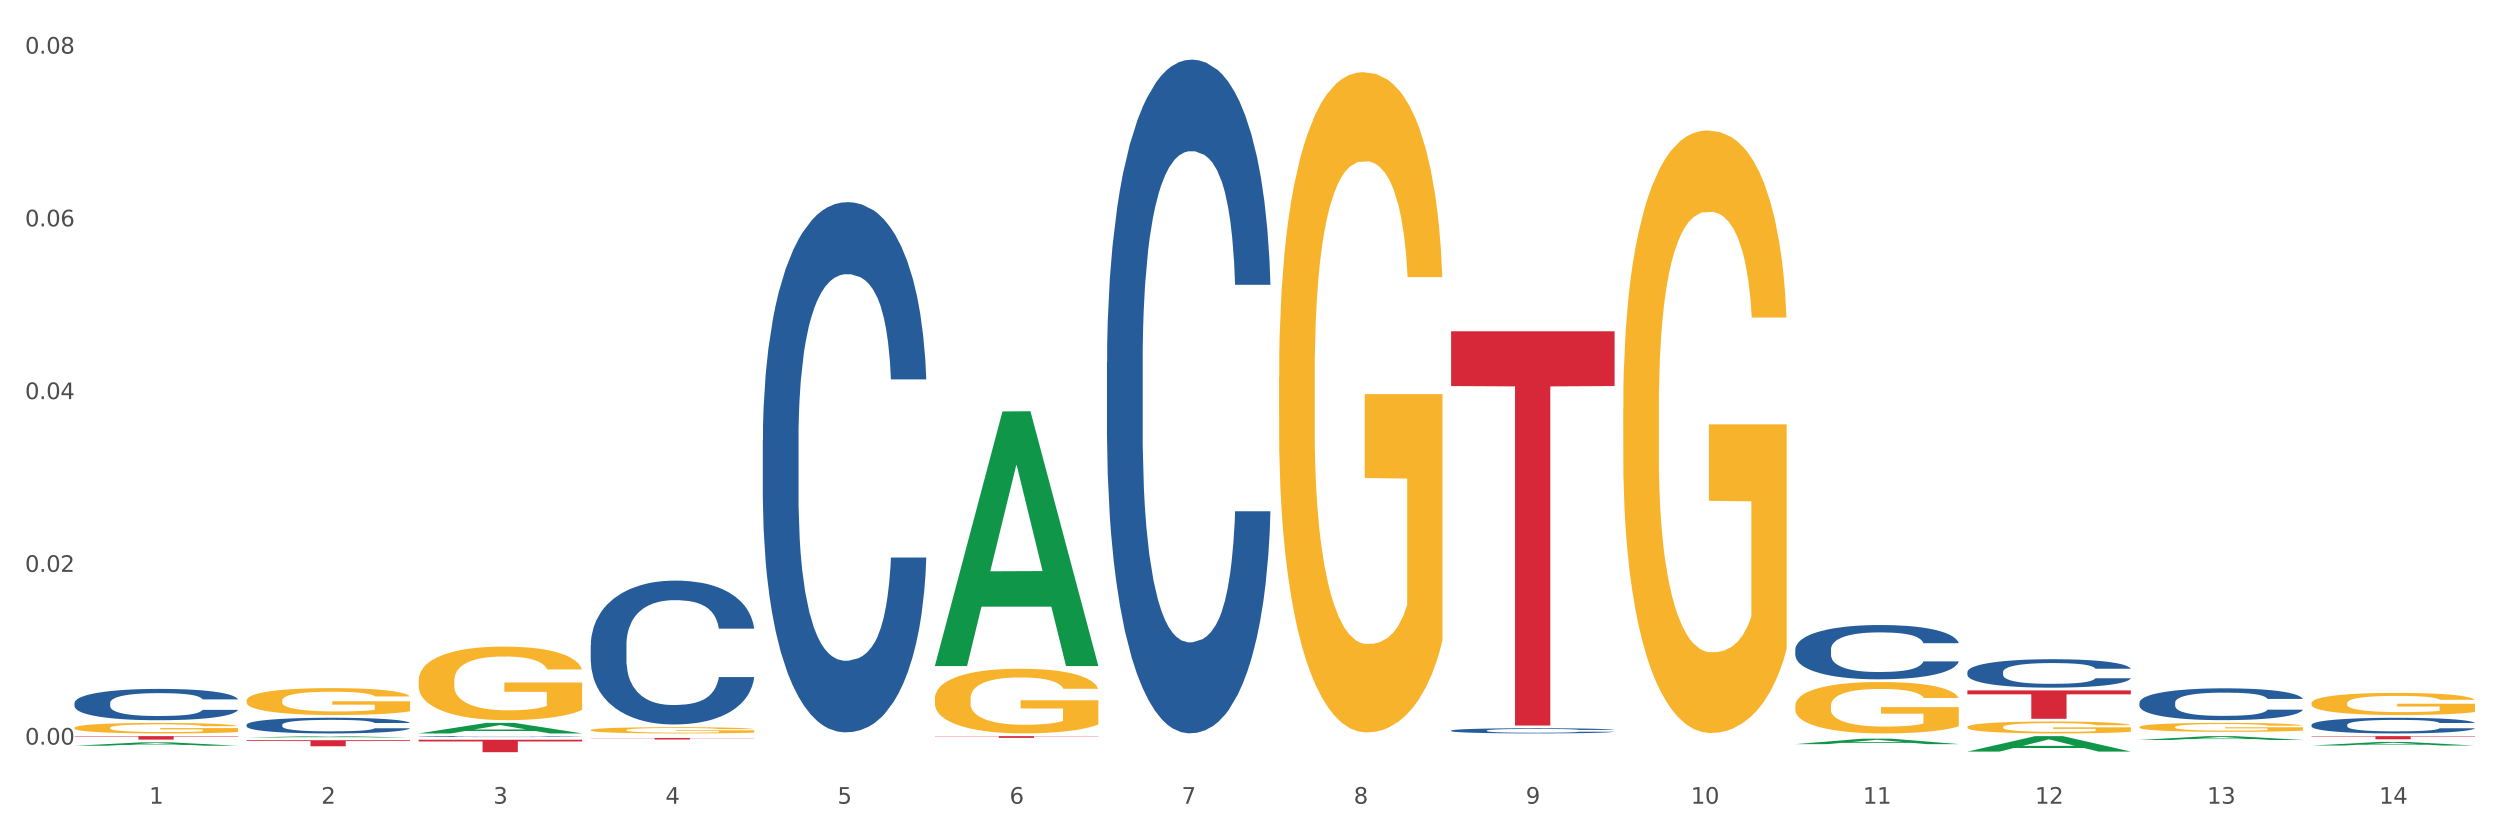 <?xml version="1.0" encoding="utf-8" standalone="no"?>
<!DOCTYPE svg PUBLIC "-//W3C//DTD SVG 1.1//EN"
  "http://www.w3.org/Graphics/SVG/1.1/DTD/svg11.dtd">
<svg xmlns:xlink="http://www.w3.org/1999/xlink" width="1080pt" height="360pt" viewBox="0 0 1080 360" xmlns="http://www.w3.org/2000/svg" version="1.1">
 <rect x="0" y="0" width="1080" height="360" fill="#333333" stroke="none"/>
 <defs>
  <style type="text/css">*{stroke-linejoin: round; stroke-linecap: butt}</style>
 </defs>
 <g id="figure_1">
  <g id="patch_1">
   <path d="M 0 360 
L 1080 360 
L 1080 0 
L 0 0 
z
" style="fill: #ffffff; stroke: #ffffff; stroke-linejoin: miter"/>
  </g>
  <g id="axes_1">
   <g id="matplotlib.axis_1">
    <g id="xtick_1">
     <g id="text_1">
      <!-- 1 -->
      <g style="fill: #4d4d4d" transform="translate(64.432 347.204) scale(0.096 -0.096)">
       <defs>
        <path id="DejaVuSans-31" d="M 794 531 
L 1825 531 
L 1825 4091 
L 703 3866 
L 703 4441 
L 1819 4666 
L 2450 4666 
L 2450 531 
L 3481 531 
L 3481 0 
L 794 0 
L 794 531 
z
" transform="scale(0.016)"/>
       </defs>
       <use xlink:href="#DejaVuSans-31"/>
      </g>
     </g>
    </g>
    <g id="xtick_2">
     <g id="text_2">
      <!-- 2 -->
      <g style="fill: #4d4d4d" transform="translate(138.771 347.204) scale(0.096 -0.096)">
       <defs>
        <path id="DejaVuSans-32" d="M 1228 531 
L 3431 531 
L 3431 0 
L 469 0 
L 469 531 
Q 828 903 1448 1529 
Q 2069 2156 2228 2338 
Q 2531 2678 2651 2914 
Q 2772 3150 2772 3378 
Q 2772 3750 2511 3984 
Q 2250 4219 1831 4219 
Q 1534 4219 1204 4116 
Q 875 4013 500 3803 
L 500 4441 
Q 881 4594 1212 4672 
Q 1544 4750 1819 4750 
Q 2544 4750 2975 4387 
Q 3406 4025 3406 3419 
Q 3406 3131 3298 2873 
Q 3191 2616 2906 2266 
Q 2828 2175 2409 1742 
Q 1991 1309 1228 531 
z
" transform="scale(0.016)"/>
       </defs>
       <use xlink:href="#DejaVuSans-32"/>
      </g>
     </g>
    </g>
    <g id="xtick_3">
     <g id="text_3">
      <!-- 3 -->
      <g style="fill: #4d4d4d" transform="translate(213.109 347.204) scale(0.096 -0.096)">
       <defs>
        <path id="DejaVuSans-33" d="M 2597 2516 
Q 3050 2419 3304 2112 
Q 3559 1806 3559 1356 
Q 3559 666 3084 287 
Q 2609 -91 1734 -91 
Q 1441 -91 1130 -33 
Q 819 25 488 141 
L 488 750 
Q 750 597 1062 519 
Q 1375 441 1716 441 
Q 2309 441 2620 675 
Q 2931 909 2931 1356 
Q 2931 1769 2642 2001 
Q 2353 2234 1838 2234 
L 1294 2234 
L 1294 2753 
L 1863 2753 
Q 2328 2753 2575 2939 
Q 2822 3125 2822 3475 
Q 2822 3834 2567 4026 
Q 2313 4219 1838 4219 
Q 1578 4219 1281 4162 
Q 984 4106 628 3988 
L 628 4550 
Q 988 4650 1302 4700 
Q 1616 4750 1894 4750 
Q 2613 4750 3031 4423 
Q 3450 4097 3450 3541 
Q 3450 3153 3228 2886 
Q 3006 2619 2597 2516 
z
" transform="scale(0.016)"/>
       </defs>
       <use xlink:href="#DejaVuSans-33"/>
      </g>
     </g>
    </g>
    <g id="xtick_4">
     <g id="text_4">
      <!-- 4 -->
      <g style="fill: #4d4d4d" transform="translate(287.448 347.204) scale(0.096 -0.096)">
       <defs>
        <path id="DejaVuSans-34" d="M 2419 4116 
L 825 1625 
L 2419 1625 
L 2419 4116 
z
M 2253 4666 
L 3047 4666 
L 3047 1625 
L 3713 1625 
L 3713 1100 
L 3047 1100 
L 3047 0 
L 2419 0 
L 2419 1100 
L 313 1100 
L 313 1709 
L 2253 4666 
z
" transform="scale(0.016)"/>
       </defs>
       <use xlink:href="#DejaVuSans-34"/>
      </g>
     </g>
    </g>
    <g id="xtick_5">
     <g id="text_5">
      <!-- 5 -->
      <g style="fill: #4d4d4d" transform="translate(361.787 347.204) scale(0.096 -0.096)">
       <defs>
        <path id="DejaVuSans-35" d="M 691 4666 
L 3169 4666 
L 3169 4134 
L 1269 4134 
L 1269 2991 
Q 1406 3038 1543 3061 
Q 1681 3084 1819 3084 
Q 2600 3084 3056 2656 
Q 3513 2228 3513 1497 
Q 3513 744 3044 326 
Q 2575 -91 1722 -91 
Q 1428 -91 1123 -41 
Q 819 9 494 109 
L 494 744 
Q 775 591 1075 516 
Q 1375 441 1709 441 
Q 2250 441 2565 725 
Q 2881 1009 2881 1497 
Q 2881 1984 2565 2268 
Q 2250 2553 1709 2553 
Q 1456 2553 1204 2497 
Q 953 2441 691 2322 
L 691 4666 
z
" transform="scale(0.016)"/>
       </defs>
       <use xlink:href="#DejaVuSans-35"/>
      </g>
     </g>
    </g>
    <g id="xtick_6">
     <g id="text_6">
      <!-- 6 -->
      <g style="fill: #4d4d4d" transform="translate(436.125 347.204) scale(0.096 -0.096)">
       <defs>
        <path id="DejaVuSans-36" d="M 2113 2584 
Q 1688 2584 1439 2293 
Q 1191 2003 1191 1497 
Q 1191 994 1439 701 
Q 1688 409 2113 409 
Q 2538 409 2786 701 
Q 3034 994 3034 1497 
Q 3034 2003 2786 2293 
Q 2538 2584 2113 2584 
z
M 3366 4563 
L 3366 3988 
Q 3128 4100 2886 4159 
Q 2644 4219 2406 4219 
Q 1781 4219 1451 3797 
Q 1122 3375 1075 2522 
Q 1259 2794 1537 2939 
Q 1816 3084 2150 3084 
Q 2853 3084 3261 2657 
Q 3669 2231 3669 1497 
Q 3669 778 3244 343 
Q 2819 -91 2113 -91 
Q 1303 -91 875 529 
Q 447 1150 447 2328 
Q 447 3434 972 4092 
Q 1497 4750 2381 4750 
Q 2619 4750 2861 4703 
Q 3103 4656 3366 4563 
z
" transform="scale(0.016)"/>
       </defs>
       <use xlink:href="#DejaVuSans-36"/>
      </g>
     </g>
    </g>
    <g id="xtick_7">
     <g id="text_7">
      <!-- 7 -->
      <g style="fill: #4d4d4d" transform="translate(510.464 347.204) scale(0.096 -0.096)">
       <defs>
        <path id="DejaVuSans-37" d="M 525 4666 
L 3525 4666 
L 3525 4397 
L 1831 0 
L 1172 0 
L 2766 4134 
L 525 4134 
L 525 4666 
z
" transform="scale(0.016)"/>
       </defs>
       <use xlink:href="#DejaVuSans-37"/>
      </g>
     </g>
    </g>
    <g id="xtick_8">
     <g id="text_8">
      <!-- 8 -->
      <g style="fill: #4d4d4d" transform="translate(584.803 347.204) scale(0.096 -0.096)">
       <defs>
        <path id="DejaVuSans-38" d="M 2034 2216 
Q 1584 2216 1326 1975 
Q 1069 1734 1069 1313 
Q 1069 891 1326 650 
Q 1584 409 2034 409 
Q 2484 409 2743 651 
Q 3003 894 3003 1313 
Q 3003 1734 2745 1975 
Q 2488 2216 2034 2216 
z
M 1403 2484 
Q 997 2584 770 2862 
Q 544 3141 544 3541 
Q 544 4100 942 4425 
Q 1341 4750 2034 4750 
Q 2731 4750 3128 4425 
Q 3525 4100 3525 3541 
Q 3525 3141 3298 2862 
Q 3072 2584 2669 2484 
Q 3125 2378 3379 2068 
Q 3634 1759 3634 1313 
Q 3634 634 3220 271 
Q 2806 -91 2034 -91 
Q 1263 -91 848 271 
Q 434 634 434 1313 
Q 434 1759 690 2068 
Q 947 2378 1403 2484 
z
M 1172 3481 
Q 1172 3119 1398 2916 
Q 1625 2713 2034 2713 
Q 2441 2713 2670 2916 
Q 2900 3119 2900 3481 
Q 2900 3844 2670 4047 
Q 2441 4250 2034 4250 
Q 1625 4250 1398 4047 
Q 1172 3844 1172 3481 
z
" transform="scale(0.016)"/>
       </defs>
       <use xlink:href="#DejaVuSans-38"/>
      </g>
     </g>
    </g>
    <g id="xtick_9">
     <g id="text_9">
      <!-- 9 -->
      <g style="fill: #4d4d4d" transform="translate(659.142 347.204) scale(0.096 -0.096)">
       <defs>
        <path id="DejaVuSans-39" d="M 703 97 
L 703 672 
Q 941 559 1184 500 
Q 1428 441 1663 441 
Q 2288 441 2617 861 
Q 2947 1281 2994 2138 
Q 2813 1869 2534 1725 
Q 2256 1581 1919 1581 
Q 1219 1581 811 2004 
Q 403 2428 403 3163 
Q 403 3881 828 4315 
Q 1253 4750 1959 4750 
Q 2769 4750 3195 4129 
Q 3622 3509 3622 2328 
Q 3622 1225 3098 567 
Q 2575 -91 1691 -91 
Q 1453 -91 1209 -44 
Q 966 3 703 97 
z
M 1959 2075 
Q 2384 2075 2632 2365 
Q 2881 2656 2881 3163 
Q 2881 3666 2632 3958 
Q 2384 4250 1959 4250 
Q 1534 4250 1286 3958 
Q 1038 3666 1038 3163 
Q 1038 2656 1286 2365 
Q 1534 2075 1959 2075 
z
" transform="scale(0.016)"/>
       </defs>
       <use xlink:href="#DejaVuSans-39"/>
      </g>
     </g>
    </g>
    <g id="xtick_10">
     <g id="text_10">
      <!-- 10 -->
      <g style="fill: #4d4d4d" transform="translate(730.426 347.204) scale(0.096 -0.096)">
       <defs>
        <path id="DejaVuSans-30" d="M 2034 4250 
Q 1547 4250 1301 3770 
Q 1056 3291 1056 2328 
Q 1056 1369 1301 889 
Q 1547 409 2034 409 
Q 2525 409 2770 889 
Q 3016 1369 3016 2328 
Q 3016 3291 2770 3770 
Q 2525 4250 2034 4250 
z
M 2034 4750 
Q 2819 4750 3233 4129 
Q 3647 3509 3647 2328 
Q 3647 1150 3233 529 
Q 2819 -91 2034 -91 
Q 1250 -91 836 529 
Q 422 1150 422 2328 
Q 422 3509 836 4129 
Q 1250 4750 2034 4750 
z
" transform="scale(0.016)"/>
       </defs>
       <use xlink:href="#DejaVuSans-31"/>
       <use xlink:href="#DejaVuSans-30" transform="translate(63.623 0)"/>
      </g>
     </g>
    </g>
    <g id="xtick_11">
     <g id="text_11">
      <!-- 11 -->
      <g style="fill: #4d4d4d" transform="translate(804.765 347.204) scale(0.096 -0.096)">
       <use xlink:href="#DejaVuSans-31"/>
       <use xlink:href="#DejaVuSans-31" transform="translate(63.623 0)"/>
      </g>
     </g>
    </g>
    <g id="xtick_12">
     <g id="text_12">
      <!-- 12 -->
      <g style="fill: #4d4d4d" transform="translate(879.104 347.204) scale(0.096 -0.096)">
       <use xlink:href="#DejaVuSans-31"/>
       <use xlink:href="#DejaVuSans-32" transform="translate(63.623 0)"/>
      </g>
     </g>
    </g>
    <g id="xtick_13">
     <g id="text_13">
      <!-- 13 -->
      <g style="fill: #4d4d4d" transform="translate(953.442 347.204) scale(0.096 -0.096)">
       <use xlink:href="#DejaVuSans-31"/>
       <use xlink:href="#DejaVuSans-33" transform="translate(63.623 0)"/>
      </g>
     </g>
    </g>
    <g id="xtick_14">
     <g id="text_14">
      <!-- 14 -->
      <g style="fill: #4d4d4d" transform="translate(1027.781 347.204) scale(0.096 -0.096)">
       <use xlink:href="#DejaVuSans-31"/>
       <use xlink:href="#DejaVuSans-34" transform="translate(63.623 0)"/>
      </g>
     </g>
    </g>
    <g id="xtick_15"/>
    <g id="xtick_16"/>
    <g id="xtick_17"/>
    <g id="xtick_18"/>
    <g id="xtick_19"/>
    <g id="xtick_20"/>
    <g id="xtick_21"/>
    <g id="xtick_22"/>
    <g id="xtick_23"/>
    <g id="xtick_24"/>
    <g id="xtick_25"/>
    <g id="xtick_26"/>
    <g id="xtick_27"/>
   </g>
   <g id="matplotlib.axis_2">
    <g id="ytick_1">
     <g id="text_15">
      <!-- 0.00 -->
      <g style="fill: #4d4d4d" transform="translate(10.8 321.664) scale(0.096 -0.096)">
       <defs>
        <path id="DejaVuSans-2e" d="M 684 794 
L 1344 794 
L 1344 0 
L 684 0 
L 684 794 
z
" transform="scale(0.016)"/>
       </defs>
       <use xlink:href="#DejaVuSans-30"/>
       <use xlink:href="#DejaVuSans-2e" transform="translate(63.623 0)"/>
       <use xlink:href="#DejaVuSans-30" transform="translate(95.41 0)"/>
       <use xlink:href="#DejaVuSans-30" transform="translate(159.033 0)"/>
      </g>
     </g>
    </g>
    <g id="ytick_2">
     <g id="text_16">
      <!-- 0.02 -->
      <g style="fill: #4d4d4d" transform="translate(10.8 247.039) scale(0.096 -0.096)">
       <use xlink:href="#DejaVuSans-30"/>
       <use xlink:href="#DejaVuSans-2e" transform="translate(63.623 0)"/>
       <use xlink:href="#DejaVuSans-30" transform="translate(95.41 0)"/>
       <use xlink:href="#DejaVuSans-32" transform="translate(159.033 0)"/>
      </g>
     </g>
    </g>
    <g id="ytick_3">
     <g id="text_17">
      <!-- 0.04 -->
      <g style="fill: #4d4d4d" transform="translate(10.8 172.415) scale(0.096 -0.096)">
       <use xlink:href="#DejaVuSans-30"/>
       <use xlink:href="#DejaVuSans-2e" transform="translate(63.623 0)"/>
       <use xlink:href="#DejaVuSans-30" transform="translate(95.41 0)"/>
       <use xlink:href="#DejaVuSans-34" transform="translate(159.033 0)"/>
      </g>
     </g>
    </g>
    <g id="ytick_4">
     <g id="text_18">
      <!-- 0.06 -->
      <g style="fill: #4d4d4d" transform="translate(10.8 97.791) scale(0.096 -0.096)">
       <use xlink:href="#DejaVuSans-30"/>
       <use xlink:href="#DejaVuSans-2e" transform="translate(63.623 0)"/>
       <use xlink:href="#DejaVuSans-30" transform="translate(95.41 0)"/>
       <use xlink:href="#DejaVuSans-36" transform="translate(159.033 0)"/>
      </g>
     </g>
    </g>
    <g id="ytick_5">
     <g id="text_19">
      <!-- 0.08 -->
      <g style="fill: #4d4d4d" transform="translate(10.8 23.166) scale(0.096 -0.096)">
       <use xlink:href="#DejaVuSans-30"/>
       <use xlink:href="#DejaVuSans-2e" transform="translate(63.623 0)"/>
       <use xlink:href="#DejaVuSans-30" transform="translate(95.41 0)"/>
       <use xlink:href="#DejaVuSans-38" transform="translate(159.033 0)"/>
      </g>
     </g>
    </g>
    <g id="ytick_6"/>
    <g id="ytick_7"/>
    <g id="ytick_8"/>
    <g id="ytick_9"/>
   </g>
   <g id="PolyCollection_1">
    <path d="M 32.175 322.165 
L 32.248 322.164 
L 61.37 320.676 
L 73.456 320.674 
L 102.797 322.168 
L 88.818 322.168 
L 82.484 321.82 
L 52.415 321.82 
L 52.197 321.826 
L 46.081 322.168 
L 32.175 322.168 
L 32.175 322.165 
L 56.201 321.613 
L 78.698 321.611 
L 67.559 320.993 
L 67.413 320.99 
L 67.267 320.994 
L 56.128 321.611 
L 56.201 321.613 
L 32.175 322.165 
z
" clip-path="url(#p5b292114c9)" style="fill: #109648"/>
    <path d="M 106.514 318.589 
L 106.587 318.588 
L 135.709 318.017 
L 147.795 318.016 
L 177.135 318.59 
L 163.157 318.59 
L 156.823 318.456 
L 126.754 318.456 
L 126.535 318.459 
L 120.42 318.59 
L 106.514 318.59 
L 106.514 318.589 
L 130.54 318.377 
L 153.037 318.376 
L 141.897 318.139 
L 141.752 318.138 
L 141.606 318.139 
L 130.467 318.376 
L 130.54 318.377 
L 106.514 318.589 
z
" clip-path="url(#p5b292114c9)" style="fill: #109648"/>
    <path d="M 180.852 316.839 
L 180.925 316.834 
L 210.048 312.277 
L 222.133 312.273 
L 251.474 316.847 
L 237.495 316.847 
L 231.161 315.782 
L 201.092 315.782 
L 200.874 315.799 
L 194.758 316.847 
L 180.852 316.847 
L 180.852 316.839 
L 204.878 315.147 
L 227.375 315.142 
L 216.236 313.248 
L 216.09 313.24 
L 215.945 313.252 
L 204.806 315.142 
L 204.878 315.147 
L 180.852 316.839 
z
" clip-path="url(#p5b292114c9)" style="fill: #109648"/>
    <path d="M 403.869 318.016 
L 474.49 318.016 
L 474.49 318.121 
L 446.71 318.122 
L 446.71 318.772 
L 431.481 318.772 
L 431.481 318.122 
L 403.869 318.121 
L 403.869 318.017 
L 403.869 318.016 
z
" clip-path="url(#p5b292114c9)" style="fill: #d62839"/>
    <path d="M 32.175 318.016 
L 102.797 318.016 
L 102.797 318.223 
L 75.017 318.225 
L 75.017 319.505 
L 59.788 319.505 
L 59.788 318.225 
L 32.175 318.223 
L 32.175 318.018 
L 32.175 318.016 
z
" clip-path="url(#p5b292114c9)" style="fill: #d62839"/>
    <path d="M 998.578 318.016 
L 1069.2 318.016 
L 1069.2 318.202 
L 1041.42 318.203 
L 1041.42 319.354 
L 1026.191 319.354 
L 1026.191 318.203 
L 998.578 318.202 
L 998.578 318.018 
L 998.578 318.016 
z
" clip-path="url(#p5b292114c9)" style="fill: #d62839"/>
    <path d="M 849.901 298.244 
L 920.523 298.244 
L 920.523 299.951 
L 892.742 299.962 
L 892.742 310.528 
L 877.514 310.528 
L 877.514 299.962 
L 849.901 299.951 
L 849.901 298.255 
L 849.901 298.244 
z
" clip-path="url(#p5b292114c9)" style="fill: #d62839"/>
    <path d="M 626.885 143.096 
L 697.506 143.096 
L 697.506 166.767 
L 669.726 166.926 
L 669.726 313.426 
L 654.497 313.426 
L 654.497 166.926 
L 626.885 166.767 
L 626.885 143.256 
L 626.885 143.096 
z
" clip-path="url(#p5b292114c9)" style="fill: #d62839"/>
    <path d="M 180.852 319.577 
L 251.474 319.577 
L 251.474 320.323 
L 223.694 320.328 
L 223.694 324.95 
L 208.465 324.95 
L 208.465 320.328 
L 180.852 320.323 
L 180.852 319.582 
L 180.852 319.577 
z
" clip-path="url(#p5b292114c9)" style="fill: #d62839"/>
    <path d="M 106.514 319.759 
L 177.135 319.759 
L 177.135 320.126 
L 149.355 320.128 
L 149.355 322.398 
L 134.126 322.398 
L 134.126 320.128 
L 106.514 320.126 
L 106.514 319.761 
L 106.514 319.759 
z
" clip-path="url(#p5b292114c9)" style="fill: #d62839"/>
    <path d="M 255.191 318.807 
L 325.813 318.807 
L 325.813 318.898 
L 298.033 318.899 
L 298.033 319.462 
L 282.804 319.462 
L 282.804 318.899 
L 255.191 318.898 
L 255.191 318.808 
L 255.191 318.807 
z
" clip-path="url(#p5b292114c9)" style="fill: #d62839"/>
    <path d="M 329.53 190.245 
L 329.613 190.036 
L 329.613 184.178 
L 329.864 176.229 
L 330.782 161.586 
L 331.951 150.498 
L 333.954 137.529 
L 335.039 132.09 
L 336.458 126.023 
L 339.38 116.191 
L 342.719 107.823 
L 345.057 103.221 
L 346.81 100.292 
L 350.733 95.063 
L 352.987 92.761 
L 355.324 90.879 
L 357.328 89.624 
L 360.667 88.159 
L 363.338 87.532 
L 366.427 87.322 
L 369.015 87.532 
L 372.437 88.368 
L 377.446 90.879 
L 379.366 92.343 
L 381.954 94.853 
L 384.625 98.2 
L 386.795 101.547 
L 389.3 106.359 
L 391.887 112.635 
L 394.392 120.584 
L 396.145 127.906 
L 397.564 135.646 
L 398.816 145.059 
L 399.734 155.31 
L 400.152 163.887 
L 384.875 163.887 
L 384.458 156.147 
L 383.623 147.779 
L 382.788 142.131 
L 381.87 137.529 
L 380.451 132.299 
L 379.199 128.952 
L 377.112 124.977 
L 375.192 122.467 
L 373.606 121.002 
L 371.686 119.747 
L 367.595 118.492 
L 364.674 118.492 
L 362.837 118.91 
L 360.583 119.956 
L 358.663 121.421 
L 356.41 123.931 
L 354.656 126.651 
L 352.903 130.207 
L 351.902 132.717 
L 350.399 137.319 
L 349.397 141.085 
L 348.062 147.57 
L 347.31 152.172 
L 345.975 164.096 
L 345.391 172.882 
L 345.14 178.949 
L 344.973 185.643 
L 344.973 218.277 
L 345.474 232.92 
L 345.891 239.196 
L 346.559 246.308 
L 347.811 255.513 
L 349.648 264.508 
L 351.568 270.993 
L 353.154 274.968 
L 354.656 277.896 
L 356.159 280.197 
L 357.996 282.289 
L 359.498 283.545 
L 361.752 284.8 
L 364.423 285.427 
L 366.51 285.427 
L 370.768 284.381 
L 372.688 283.335 
L 374.524 281.871 
L 376.528 279.57 
L 378.114 277.06 
L 379.032 275.177 
L 380.534 271.202 
L 381.703 267.018 
L 382.705 262.207 
L 383.373 258.023 
L 384.124 251.747 
L 384.708 244.635 
L 384.875 240.869 
L 400.152 240.869 
L 399.818 248.4 
L 399.233 255.722 
L 398.065 265.554 
L 397.146 271.202 
L 395.727 278.106 
L 394.225 283.963 
L 392.138 290.448 
L 390.218 295.259 
L 388.214 299.443 
L 386.044 303.209 
L 382.121 308.438 
L 380.701 309.903 
L 377.696 312.413 
L 375.359 313.877 
L 371.936 315.342 
L 368.43 316.178 
L 364.757 316.388 
L 361.502 315.969 
L 357.912 314.714 
L 355.658 313.459 
L 353.154 311.576 
L 350.232 308.648 
L 347.477 305.091 
L 344.89 300.907 
L 342.469 296.096 
L 340.215 290.657 
L 337.293 281.662 
L 335.123 272.876 
L 333.537 264.717 
L 332.452 257.814 
L 331.366 249.028 
L 330.782 242.961 
L 329.864 228.318 
L 329.53 214.72 
L 329.53 190.245 
z
" clip-path="url(#p5b292114c9)" style="fill: #255c99"/>
    <path d="M 478.207 156.535 
L 478.291 156.269 
L 478.291 148.827 
L 478.541 138.726 
L 479.459 120.12 
L 480.628 106.032 
L 482.632 89.552 
L 483.717 82.641 
L 485.136 74.933 
L 488.058 62.44 
L 491.397 51.808 
L 493.734 45.961 
L 495.487 42.239 
L 499.41 35.594 
L 501.664 32.67 
L 504.002 30.278 
L 506.005 28.683 
L 509.344 26.823 
L 512.016 26.025 
L 515.104 25.759 
L 517.692 26.025 
L 521.115 27.089 
L 526.123 30.278 
L 528.043 32.139 
L 530.631 35.328 
L 533.302 39.581 
L 535.473 43.834 
L 537.977 49.948 
L 540.565 57.922 
L 543.069 68.022 
L 544.822 77.325 
L 546.241 87.16 
L 547.493 99.121 
L 548.412 112.146 
L 548.829 123.044 
L 533.553 123.044 
L 533.135 113.209 
L 532.301 102.577 
L 531.466 95.4 
L 530.548 89.552 
L 529.128 82.907 
L 527.876 78.654 
L 525.789 73.604 
L 523.869 70.415 
L 522.283 68.554 
L 520.363 66.959 
L 516.273 65.364 
L 513.351 65.364 
L 511.515 65.896 
L 509.261 67.225 
L 507.341 69.085 
L 505.087 72.275 
L 503.334 75.731 
L 501.581 80.249 
L 500.579 83.439 
L 499.077 89.287 
L 498.075 94.071 
L 496.739 102.311 
L 495.988 108.159 
L 494.652 123.309 
L 494.068 134.473 
L 493.818 142.182 
L 493.651 150.687 
L 493.651 192.153 
L 494.151 210.759 
L 494.569 218.733 
L 495.237 227.77 
L 496.489 239.466 
L 498.325 250.895 
L 500.245 259.135 
L 501.831 264.185 
L 503.334 267.907 
L 504.837 270.83 
L 506.673 273.489 
L 508.176 275.083 
L 510.429 276.678 
L 513.101 277.476 
L 515.188 277.476 
L 519.445 276.147 
L 521.365 274.818 
L 523.202 272.957 
L 525.205 270.033 
L 526.791 266.843 
L 527.709 264.451 
L 529.212 259.401 
L 530.381 254.085 
L 531.382 247.971 
L 532.05 242.655 
L 532.801 234.681 
L 533.386 225.644 
L 533.553 220.859 
L 548.829 220.859 
L 548.495 230.428 
L 547.911 239.731 
L 546.742 252.224 
L 545.824 259.401 
L 544.405 268.172 
L 542.902 275.615 
L 540.815 283.855 
L 538.895 289.968 
L 536.892 295.284 
L 534.721 300.069 
L 530.798 306.714 
L 529.379 308.575 
L 526.374 311.764 
L 524.036 313.625 
L 520.614 315.485 
L 517.108 316.549 
L 513.435 316.815 
L 510.179 316.283 
L 506.59 314.688 
L 504.336 313.093 
L 501.831 310.701 
L 498.91 306.98 
L 496.155 302.461 
L 493.567 297.145 
L 491.146 291.032 
L 488.892 284.121 
L 485.971 272.691 
L 483.8 261.527 
L 482.214 251.161 
L 481.129 242.389 
L 480.044 231.226 
L 479.459 223.517 
L 478.541 204.911 
L 478.207 187.634 
L 478.207 156.535 
z
" clip-path="url(#p5b292114c9)" style="fill: #255c99"/>
    <path d="M 626.885 315.601 
L 626.968 315.599 
L 626.968 315.542 
L 627.219 315.464 
L 628.137 315.321 
L 629.306 315.213 
L 631.309 315.086 
L 632.394 315.033 
L 633.813 314.973 
L 636.735 314.877 
L 640.074 314.796 
L 642.411 314.751 
L 644.164 314.722 
L 648.088 314.671 
L 650.342 314.648 
L 652.679 314.63 
L 654.683 314.618 
L 658.022 314.603 
L 660.693 314.597 
L 663.782 314.595 
L 666.369 314.597 
L 669.792 314.605 
L 674.801 314.63 
L 676.721 314.644 
L 679.308 314.669 
L 681.98 314.702 
L 684.15 314.734 
L 686.654 314.781 
L 689.242 314.843 
L 691.747 314.92 
L 693.5 314.992 
L 694.919 315.068 
L 696.171 315.16 
L 697.089 315.26 
L 697.506 315.344 
L 682.23 315.344 
L 681.813 315.268 
L 680.978 315.186 
L 680.143 315.131 
L 679.225 315.086 
L 677.806 315.035 
L 676.554 315.002 
L 674.467 314.963 
L 672.547 314.939 
L 670.961 314.924 
L 669.041 314.912 
L 664.95 314.9 
L 662.029 314.9 
L 660.192 314.904 
L 657.938 314.914 
L 656.018 314.928 
L 653.764 314.953 
L 652.011 314.98 
L 650.258 315.014 
L 649.257 315.039 
L 647.754 315.084 
L 646.752 315.121 
L 645.417 315.184 
L 644.665 315.229 
L 643.33 315.346 
L 642.745 315.432 
L 642.495 315.491 
L 642.328 315.556 
L 642.328 315.875 
L 642.829 316.018 
L 643.246 316.08 
L 643.914 316.149 
L 645.166 316.239 
L 647.003 316.327 
L 648.923 316.39 
L 650.509 316.429 
L 652.011 316.458 
L 653.514 316.48 
L 655.35 316.501 
L 656.853 316.513 
L 659.107 316.525 
L 661.778 316.532 
L 663.865 316.532 
L 668.122 316.521 
L 670.042 316.511 
L 671.879 316.497 
L 673.882 316.474 
L 675.468 316.45 
L 676.387 316.431 
L 677.889 316.393 
L 679.058 316.352 
L 680.06 316.305 
L 680.728 316.264 
L 681.479 316.202 
L 682.063 316.133 
L 682.23 316.096 
L 697.506 316.096 
L 697.173 316.17 
L 696.588 316.241 
L 695.42 316.337 
L 694.501 316.393 
L 693.082 316.46 
L 691.58 316.517 
L 689.493 316.581 
L 687.573 316.628 
L 685.569 316.669 
L 683.399 316.705 
L 679.475 316.757 
L 678.056 316.771 
L 675.051 316.795 
L 672.714 316.81 
L 669.291 316.824 
L 665.785 316.832 
L 662.112 316.834 
L 658.856 316.83 
L 655.267 316.818 
L 653.013 316.806 
L 650.509 316.787 
L 647.587 316.759 
L 644.832 316.724 
L 642.244 316.683 
L 639.824 316.636 
L 637.57 316.583 
L 634.648 316.495 
L 632.478 316.409 
L 630.892 316.329 
L 629.806 316.262 
L 628.721 316.176 
L 628.137 316.117 
L 627.219 315.973 
L 626.885 315.84 
L 626.885 315.601 
z
" clip-path="url(#p5b292114c9)" style="fill: #255c99"/>
    <path d="M 775.562 280.552 
L 775.646 280.53 
L 775.646 279.93 
L 775.896 279.116 
L 776.814 277.617 
L 777.983 276.481 
L 779.986 275.153 
L 781.072 274.596 
L 782.491 273.975 
L 785.412 272.968 
L 788.752 272.111 
L 791.089 271.64 
L 792.842 271.34 
L 796.765 270.804 
L 799.019 270.569 
L 801.357 270.376 
L 803.36 270.247 
L 806.699 270.097 
L 809.37 270.033 
L 812.459 270.012 
L 815.047 270.033 
L 818.469 270.119 
L 823.478 270.376 
L 825.398 270.526 
L 827.986 270.783 
L 830.657 271.126 
L 832.828 271.468 
L 835.332 271.961 
L 837.92 272.604 
L 840.424 273.418 
L 842.177 274.168 
L 843.596 274.96 
L 844.848 275.924 
L 845.766 276.974 
L 846.184 277.852 
L 830.908 277.852 
L 830.49 277.06 
L 829.655 276.203 
L 828.821 275.624 
L 827.902 275.153 
L 826.483 274.618 
L 825.231 274.275 
L 823.144 273.868 
L 821.224 273.611 
L 819.638 273.461 
L 817.718 273.332 
L 813.628 273.204 
L 810.706 273.204 
L 808.87 273.246 
L 806.616 273.354 
L 804.696 273.504 
L 802.442 273.761 
L 800.689 274.039 
L 798.936 274.403 
L 797.934 274.66 
L 796.431 275.132 
L 795.43 275.517 
L 794.094 276.181 
L 793.343 276.653 
L 792.007 277.874 
L 791.423 278.774 
L 791.172 279.395 
L 791.005 280.08 
L 791.005 283.422 
L 791.506 284.922 
L 791.924 285.565 
L 792.591 286.293 
L 793.844 287.236 
L 795.68 288.157 
L 797.6 288.821 
L 799.186 289.228 
L 800.689 289.528 
L 802.191 289.764 
L 804.028 289.978 
L 805.53 290.106 
L 807.784 290.235 
L 810.456 290.299 
L 812.543 290.299 
L 816.8 290.192 
L 818.72 290.085 
L 820.556 289.935 
L 822.56 289.699 
L 824.146 289.442 
L 825.064 289.249 
L 826.567 288.842 
L 827.735 288.414 
L 828.737 287.921 
L 829.405 287.493 
L 830.156 286.85 
L 830.741 286.122 
L 830.908 285.736 
L 846.184 285.736 
L 845.85 286.507 
L 845.266 287.257 
L 844.097 288.264 
L 843.179 288.842 
L 841.76 289.549 
L 840.257 290.149 
L 838.17 290.813 
L 836.25 291.306 
L 834.247 291.734 
L 832.076 292.12 
L 828.153 292.656 
L 826.734 292.806 
L 823.728 293.063 
L 821.391 293.213 
L 817.969 293.363 
L 814.463 293.448 
L 810.79 293.47 
L 807.534 293.427 
L 803.944 293.298 
L 801.69 293.17 
L 799.186 292.977 
L 796.264 292.677 
L 793.51 292.313 
L 790.922 291.884 
L 788.501 291.392 
L 786.247 290.835 
L 783.325 289.914 
L 781.155 289.014 
L 779.569 288.178 
L 778.484 287.471 
L 777.399 286.572 
L 776.814 285.95 
L 775.896 284.451 
L 775.562 283.058 
L 775.562 280.552 
z
" clip-path="url(#p5b292114c9)" style="fill: #255c99"/>
    <path d="M 32.175 303.684 
L 32.258 303.672 
L 32.258 303.326 
L 32.509 302.856 
L 33.427 301.991 
L 34.596 301.336 
L 36.599 300.569 
L 37.684 300.248 
L 39.104 299.89 
L 42.025 299.309 
L 45.364 298.814 
L 47.702 298.542 
L 49.455 298.369 
L 53.378 298.06 
L 55.632 297.924 
L 57.969 297.813 
L 59.973 297.739 
L 63.312 297.652 
L 65.983 297.615 
L 69.072 297.603 
L 71.66 297.615 
L 75.082 297.665 
L 80.091 297.813 
L 82.011 297.899 
L 84.599 298.048 
L 87.27 298.246 
L 89.44 298.443 
L 91.945 298.728 
L 94.533 299.098 
L 97.037 299.568 
L 98.79 300.001 
L 100.209 300.458 
L 101.461 301.014 
L 102.379 301.62 
L 102.797 302.127 
L 87.52 302.127 
L 87.103 301.669 
L 86.268 301.175 
L 85.434 300.841 
L 84.515 300.569 
L 83.096 300.26 
L 81.844 300.063 
L 79.757 299.828 
L 77.837 299.679 
L 76.251 299.593 
L 74.331 299.519 
L 70.241 299.445 
L 67.319 299.445 
L 65.482 299.469 
L 63.229 299.531 
L 61.309 299.618 
L 59.055 299.766 
L 57.302 299.927 
L 55.549 300.137 
L 54.547 300.285 
L 53.044 300.557 
L 52.043 300.78 
L 50.707 301.163 
L 49.956 301.435 
L 48.62 302.139 
L 48.036 302.658 
L 47.785 303.017 
L 47.618 303.412 
L 47.618 305.341 
L 48.119 306.206 
L 48.537 306.577 
L 49.204 306.997 
L 50.457 307.541 
L 52.293 308.072 
L 54.213 308.455 
L 55.799 308.69 
L 57.302 308.863 
L 58.804 308.999 
L 60.641 309.123 
L 62.143 309.197 
L 64.397 309.271 
L 67.069 309.308 
L 69.155 309.308 
L 73.413 309.247 
L 75.333 309.185 
L 77.169 309.098 
L 79.173 308.962 
L 80.759 308.814 
L 81.677 308.703 
L 83.18 308.468 
L 84.348 308.221 
L 85.35 307.936 
L 86.018 307.689 
L 86.769 307.318 
L 87.353 306.898 
L 87.52 306.676 
L 102.797 306.676 
L 102.463 307.12 
L 101.879 307.553 
L 100.71 308.134 
L 99.792 308.468 
L 98.372 308.876 
L 96.87 309.222 
L 94.783 309.605 
L 92.863 309.889 
L 90.86 310.136 
L 88.689 310.359 
L 84.766 310.668 
L 83.347 310.754 
L 80.341 310.903 
L 78.004 310.989 
L 74.581 311.076 
L 71.075 311.125 
L 67.402 311.138 
L 64.147 311.113 
L 60.557 311.039 
L 58.303 310.965 
L 55.799 310.853 
L 52.877 310.68 
L 50.123 310.47 
L 47.535 310.223 
L 45.114 309.939 
L 42.86 309.617 
L 39.938 309.086 
L 37.768 308.567 
L 36.182 308.085 
L 35.097 307.677 
L 34.011 307.158 
L 33.427 306.799 
L 32.509 305.934 
L 32.175 305.13 
L 32.175 303.684 
z
" clip-path="url(#p5b292114c9)" style="fill: #255c99"/>
    <path d="M 924.24 303.534 
L 924.323 303.522 
L 924.323 303.17 
L 924.573 302.693 
L 925.492 301.814 
L 926.66 301.148 
L 928.664 300.37 
L 929.749 300.043 
L 931.168 299.679 
L 934.09 299.089 
L 937.429 298.587 
L 939.766 298.31 
L 941.519 298.135 
L 945.443 297.821 
L 947.697 297.683 
L 950.034 297.57 
L 952.037 297.494 
L 955.377 297.406 
L 958.048 297.369 
L 961.136 297.356 
L 963.724 297.369 
L 967.147 297.419 
L 972.155 297.57 
L 974.075 297.657 
L 976.663 297.808 
L 979.335 298.009 
L 981.505 298.21 
L 984.009 298.499 
L 986.597 298.876 
L 989.101 299.353 
L 990.854 299.792 
L 992.273 300.257 
L 993.526 300.822 
L 994.444 301.437 
L 994.861 301.952 
L 979.585 301.952 
L 979.168 301.487 
L 978.333 300.985 
L 977.498 300.646 
L 976.58 300.37 
L 975.161 300.056 
L 973.908 299.855 
L 971.822 299.616 
L 969.902 299.466 
L 968.316 299.378 
L 966.396 299.302 
L 962.305 299.227 
L 959.383 299.227 
L 957.547 299.252 
L 955.293 299.315 
L 953.373 299.403 
L 951.119 299.554 
L 949.366 299.717 
L 947.613 299.93 
L 946.611 300.081 
L 945.109 300.357 
L 944.107 300.583 
L 942.771 300.973 
L 942.02 301.249 
L 940.685 301.965 
L 940.1 302.492 
L 939.85 302.856 
L 939.683 303.258 
L 939.683 305.217 
L 940.184 306.096 
L 940.601 306.473 
L 941.269 306.9 
L 942.521 307.452 
L 944.358 307.992 
L 946.278 308.381 
L 947.864 308.62 
L 949.366 308.796 
L 950.869 308.934 
L 952.705 309.059 
L 954.208 309.135 
L 956.462 309.21 
L 959.133 309.248 
L 961.22 309.248 
L 965.477 309.185 
L 967.397 309.122 
L 969.234 309.034 
L 971.237 308.896 
L 972.823 308.746 
L 973.742 308.632 
L 975.244 308.394 
L 976.413 308.143 
L 977.415 307.854 
L 978.082 307.603 
L 978.834 307.226 
L 979.418 306.799 
L 979.585 306.573 
L 994.861 306.573 
L 994.527 307.025 
L 993.943 307.465 
L 992.774 308.055 
L 991.856 308.394 
L 990.437 308.808 
L 988.934 309.16 
L 986.847 309.549 
L 984.927 309.838 
L 982.924 310.089 
L 980.754 310.315 
L 976.83 310.629 
L 975.411 310.717 
L 972.406 310.868 
L 970.069 310.956 
L 966.646 311.043 
L 963.14 311.094 
L 959.467 311.106 
L 956.211 311.081 
L 952.622 311.006 
L 950.368 310.93 
L 947.864 310.817 
L 944.942 310.642 
L 942.187 310.428 
L 939.599 310.177 
L 937.178 309.888 
L 934.925 309.562 
L 932.003 309.022 
L 929.832 308.494 
L 928.246 308.005 
L 927.161 307.59 
L 926.076 307.063 
L 925.492 306.699 
L 924.573 305.82 
L 924.24 305.003 
L 924.24 303.534 
z
" clip-path="url(#p5b292114c9)" style="fill: #255c99"/>
    <path d="M 998.578 313.122 
L 998.662 313.115 
L 998.662 312.942 
L 998.912 312.708 
L 999.83 312.275 
L 1000.999 311.948 
L 1003.003 311.565 
L 1004.088 311.404 
L 1005.507 311.225 
L 1008.429 310.934 
L 1011.768 310.687 
L 1014.105 310.551 
L 1015.858 310.465 
L 1019.781 310.31 
L 1022.035 310.242 
L 1024.373 310.187 
L 1026.376 310.15 
L 1029.715 310.106 
L 1032.387 310.088 
L 1035.475 310.082 
L 1038.063 310.088 
L 1041.486 310.113 
L 1046.494 310.187 
L 1048.414 310.23 
L 1051.002 310.304 
L 1053.673 310.403 
L 1055.844 310.502 
L 1058.348 310.644 
L 1060.936 310.829 
L 1063.44 311.064 
L 1065.193 311.28 
L 1066.612 311.509 
L 1067.864 311.787 
L 1068.783 312.09 
L 1069.2 312.343 
L 1053.924 312.343 
L 1053.506 312.114 
L 1052.671 311.867 
L 1051.837 311.7 
L 1050.918 311.565 
L 1049.499 311.41 
L 1048.247 311.311 
L 1046.16 311.194 
L 1044.24 311.12 
L 1042.654 311.076 
L 1040.734 311.039 
L 1036.644 311.002 
L 1033.722 311.002 
L 1031.886 311.015 
L 1029.632 311.046 
L 1027.712 311.089 
L 1025.458 311.163 
L 1023.705 311.243 
L 1021.952 311.348 
L 1020.95 311.422 
L 1019.448 311.558 
L 1018.446 311.67 
L 1017.11 311.861 
L 1016.359 311.997 
L 1015.023 312.349 
L 1014.439 312.609 
L 1014.188 312.788 
L 1014.022 312.986 
L 1014.022 313.949 
L 1014.522 314.382 
L 1014.94 314.567 
L 1015.608 314.777 
L 1016.86 315.049 
L 1018.696 315.315 
L 1020.616 315.507 
L 1022.202 315.624 
L 1023.705 315.71 
L 1025.207 315.778 
L 1027.044 315.84 
L 1028.547 315.877 
L 1030.8 315.914 
L 1033.472 315.933 
L 1035.559 315.933 
L 1039.816 315.902 
L 1041.736 315.871 
L 1043.572 315.828 
L 1045.576 315.76 
L 1047.162 315.686 
L 1048.08 315.63 
L 1049.583 315.513 
L 1050.752 315.389 
L 1051.753 315.247 
L 1052.421 315.123 
L 1053.172 314.938 
L 1053.757 314.728 
L 1053.924 314.617 
L 1069.2 314.617 
L 1068.866 314.839 
L 1068.282 315.055 
L 1067.113 315.346 
L 1066.195 315.513 
L 1064.776 315.717 
L 1063.273 315.89 
L 1061.186 316.081 
L 1059.266 316.223 
L 1057.263 316.347 
L 1055.092 316.458 
L 1051.169 316.612 
L 1049.75 316.656 
L 1046.745 316.73 
L 1044.407 316.773 
L 1040.985 316.816 
L 1037.479 316.841 
L 1033.806 316.847 
L 1030.55 316.835 
L 1026.96 316.798 
L 1024.707 316.761 
L 1022.202 316.705 
L 1019.281 316.619 
L 1016.526 316.514 
L 1013.938 316.39 
L 1011.517 316.248 
L 1009.263 316.087 
L 1006.342 315.822 
L 1004.171 315.562 
L 1002.585 315.321 
L 1001.5 315.117 
L 1000.415 314.858 
L 999.83 314.679 
L 998.912 314.246 
L 998.578 313.844 
L 998.578 313.122 
z
" clip-path="url(#p5b292114c9)" style="fill: #255c99"/>
    <path d="M 255.191 278.747 
L 255.275 278.69 
L 255.275 277.1 
L 255.525 274.943 
L 256.443 270.97 
L 257.612 267.961 
L 259.615 264.442 
L 260.701 262.966 
L 262.12 261.32 
L 265.041 258.652 
L 268.381 256.382 
L 270.718 255.133 
L 272.471 254.338 
L 276.394 252.919 
L 278.648 252.295 
L 280.986 251.784 
L 282.989 251.443 
L 286.328 251.046 
L 288.999 250.876 
L 292.088 250.819 
L 294.676 250.876 
L 298.098 251.103 
L 303.107 251.784 
L 305.027 252.181 
L 307.615 252.862 
L 310.286 253.771 
L 312.457 254.679 
L 314.961 255.984 
L 317.549 257.687 
L 320.053 259.844 
L 321.806 261.831 
L 323.225 263.931 
L 324.477 266.486 
L 325.396 269.267 
L 325.813 271.594 
L 310.537 271.594 
L 310.119 269.494 
L 309.284 267.223 
L 308.45 265.691 
L 307.531 264.442 
L 306.112 263.023 
L 304.86 262.115 
L 302.773 261.036 
L 300.853 260.355 
L 299.267 259.958 
L 297.347 259.617 
L 293.257 259.277 
L 290.335 259.277 
L 288.499 259.39 
L 286.245 259.674 
L 284.325 260.071 
L 282.071 260.752 
L 280.318 261.49 
L 278.565 262.455 
L 277.563 263.137 
L 276.06 264.385 
L 275.059 265.407 
L 273.723 267.167 
L 272.972 268.416 
L 271.636 271.651 
L 271.052 274.035 
L 270.801 275.681 
L 270.634 277.498 
L 270.634 286.353 
L 271.135 290.326 
L 271.553 292.029 
L 272.22 293.959 
L 273.473 296.457 
L 275.309 298.898 
L 277.229 300.657 
L 278.815 301.736 
L 280.318 302.53 
L 281.82 303.155 
L 283.657 303.723 
L 285.159 304.063 
L 287.413 304.404 
L 290.085 304.574 
L 292.172 304.574 
L 296.429 304.29 
L 298.349 304.006 
L 300.185 303.609 
L 302.189 302.985 
L 303.775 302.303 
L 304.693 301.793 
L 306.196 300.714 
L 307.364 299.579 
L 308.366 298.273 
L 309.034 297.138 
L 309.785 295.435 
L 310.37 293.505 
L 310.537 292.483 
L 325.813 292.483 
L 325.479 294.527 
L 324.895 296.514 
L 323.726 299.181 
L 322.808 300.714 
L 321.389 302.587 
L 319.886 304.177 
L 317.799 305.936 
L 315.879 307.242 
L 313.876 308.377 
L 311.705 309.399 
L 307.782 310.818 
L 306.363 311.215 
L 303.358 311.896 
L 301.02 312.294 
L 297.598 312.691 
L 294.092 312.918 
L 290.419 312.975 
L 287.163 312.861 
L 283.573 312.521 
L 281.32 312.18 
L 278.815 311.669 
L 275.893 310.875 
L 273.139 309.91 
L 270.551 308.774 
L 268.13 307.469 
L 265.876 305.993 
L 262.955 303.552 
L 260.784 301.168 
L 259.198 298.954 
L 258.113 297.081 
L 257.028 294.697 
L 256.443 293.051 
L 255.525 289.077 
L 255.191 285.388 
L 255.191 278.747 
z
" clip-path="url(#p5b292114c9)" style="fill: #255c99"/>
    <path d="M 849.901 290.305 
L 849.984 290.294 
L 849.984 289.98 
L 850.235 289.553 
L 851.153 288.767 
L 852.322 288.172 
L 854.325 287.476 
L 855.41 287.184 
L 856.829 286.859 
L 859.751 286.331 
L 863.09 285.882 
L 865.428 285.635 
L 867.181 285.478 
L 871.104 285.197 
L 873.358 285.074 
L 875.695 284.973 
L 877.699 284.906 
L 881.038 284.827 
L 883.709 284.793 
L 886.798 284.782 
L 889.386 284.793 
L 892.808 284.838 
L 897.817 284.973 
L 899.737 285.051 
L 902.325 285.186 
L 904.996 285.366 
L 907.166 285.545 
L 909.671 285.804 
L 912.258 286.14 
L 914.763 286.567 
L 916.516 286.96 
L 917.935 287.375 
L 919.187 287.88 
L 920.105 288.43 
L 920.523 288.891 
L 905.246 288.891 
L 904.829 288.475 
L 903.994 288.026 
L 903.159 287.723 
L 902.241 287.476 
L 900.822 287.196 
L 899.57 287.016 
L 897.483 286.803 
L 895.563 286.668 
L 893.977 286.589 
L 892.057 286.522 
L 887.966 286.455 
L 885.045 286.455 
L 883.208 286.477 
L 880.954 286.533 
L 879.034 286.612 
L 876.78 286.747 
L 875.027 286.893 
L 873.274 287.083 
L 872.273 287.218 
L 870.77 287.465 
L 869.768 287.667 
L 868.433 288.015 
L 867.681 288.262 
L 866.346 288.902 
L 865.761 289.373 
L 865.511 289.699 
L 865.344 290.058 
L 865.344 291.81 
L 865.845 292.595 
L 866.262 292.932 
L 866.93 293.314 
L 868.182 293.808 
L 870.019 294.29 
L 871.939 294.638 
L 873.525 294.852 
L 875.027 295.009 
L 876.53 295.132 
L 878.367 295.245 
L 879.869 295.312 
L 882.123 295.379 
L 884.794 295.413 
L 886.881 295.413 
L 891.139 295.357 
L 893.059 295.301 
L 894.895 295.222 
L 896.899 295.099 
L 898.485 294.964 
L 899.403 294.863 
L 900.905 294.65 
L 902.074 294.425 
L 903.076 294.167 
L 903.744 293.942 
L 904.495 293.606 
L 905.079 293.224 
L 905.246 293.022 
L 920.523 293.022 
L 920.189 293.426 
L 919.604 293.819 
L 918.436 294.347 
L 917.517 294.65 
L 916.098 295.02 
L 914.596 295.334 
L 912.509 295.682 
L 910.589 295.941 
L 908.585 296.165 
L 906.415 296.367 
L 902.491 296.648 
L 901.072 296.726 
L 898.067 296.861 
L 895.73 296.94 
L 892.307 297.018 
L 888.801 297.063 
L 885.128 297.075 
L 881.873 297.052 
L 878.283 296.985 
L 876.029 296.917 
L 873.525 296.816 
L 870.603 296.659 
L 867.848 296.468 
L 865.261 296.244 
L 862.84 295.986 
L 860.586 295.694 
L 857.664 295.211 
L 855.494 294.74 
L 853.908 294.302 
L 852.823 293.931 
L 851.737 293.46 
L 851.153 293.134 
L 850.235 292.348 
L 849.901 291.619 
L 849.901 290.305 
z
" clip-path="url(#p5b292114c9)" style="fill: #255c99"/>
    <path d="M 106.514 313.115 
L 106.597 313.109 
L 106.597 312.935 
L 106.848 312.7 
L 107.766 312.267 
L 108.935 311.939 
L 110.938 311.555 
L 112.023 311.394 
L 113.442 311.214 
L 116.364 310.923 
L 119.703 310.676 
L 122.04 310.54 
L 123.794 310.453 
L 127.717 310.298 
L 129.971 310.23 
L 132.308 310.174 
L 134.312 310.137 
L 137.651 310.094 
L 140.322 310.075 
L 143.411 310.069 
L 145.998 310.075 
L 149.421 310.1 
L 154.43 310.174 
L 156.35 310.218 
L 158.937 310.292 
L 161.609 310.391 
L 163.779 310.49 
L 166.283 310.632 
L 168.871 310.818 
L 171.376 311.053 
L 173.129 311.27 
L 174.548 311.499 
L 175.8 311.778 
L 176.718 312.081 
L 177.135 312.335 
L 161.859 312.335 
L 161.442 312.106 
L 160.607 311.858 
L 159.772 311.691 
L 158.854 311.555 
L 157.435 311.4 
L 156.183 311.301 
L 154.096 311.183 
L 152.176 311.109 
L 150.59 311.066 
L 148.67 311.029 
L 144.579 310.992 
L 141.658 310.992 
L 139.821 311.004 
L 137.567 311.035 
L 135.647 311.078 
L 133.393 311.152 
L 131.64 311.233 
L 129.887 311.338 
L 128.886 311.412 
L 127.383 311.549 
L 126.381 311.66 
L 125.046 311.852 
L 124.294 311.988 
L 122.959 312.341 
L 122.374 312.601 
L 122.124 312.78 
L 121.957 312.979 
L 121.957 313.944 
L 122.458 314.377 
L 122.875 314.563 
L 123.543 314.774 
L 124.795 315.046 
L 126.632 315.312 
L 128.552 315.504 
L 130.138 315.622 
L 131.64 315.708 
L 133.143 315.776 
L 134.979 315.838 
L 136.482 315.875 
L 138.736 315.913 
L 141.407 315.931 
L 143.494 315.931 
L 147.751 315.9 
L 149.671 315.869 
L 151.508 315.826 
L 153.511 315.758 
L 155.097 315.684 
L 156.016 315.628 
L 157.518 315.51 
L 158.687 315.386 
L 159.689 315.244 
L 160.357 315.12 
L 161.108 314.935 
L 161.692 314.724 
L 161.859 314.613 
L 177.135 314.613 
L 176.802 314.836 
L 176.217 315.052 
L 175.049 315.343 
L 174.13 315.51 
L 172.711 315.715 
L 171.209 315.888 
L 169.122 316.08 
L 167.202 316.222 
L 165.198 316.346 
L 163.028 316.457 
L 159.104 316.612 
L 157.685 316.655 
L 154.68 316.73 
L 152.343 316.773 
L 148.92 316.816 
L 145.414 316.841 
L 141.741 316.847 
L 138.486 316.835 
L 134.896 316.798 
L 132.642 316.761 
L 130.138 316.705 
L 127.216 316.618 
L 124.461 316.513 
L 121.874 316.389 
L 119.453 316.247 
L 117.199 316.086 
L 114.277 315.82 
L 112.107 315.56 
L 110.521 315.318 
L 109.435 315.114 
L 108.35 314.854 
L 107.766 314.675 
L 106.848 314.241 
L 106.514 313.839 
L 106.514 313.115 
z
" clip-path="url(#p5b292114c9)" style="fill: #255c99"/>
    <path d="M 180.852 318.192 
L 180.936 318.192 
L 180.936 318.182 
L 181.186 318.168 
L 182.105 318.143 
L 183.273 318.124 
L 185.277 318.102 
L 186.362 318.093 
L 187.781 318.082 
L 190.703 318.066 
L 194.042 318.051 
L 196.379 318.043 
L 198.132 318.038 
L 202.056 318.03 
L 204.31 318.026 
L 206.647 318.022 
L 208.65 318.02 
L 211.989 318.018 
L 214.661 318.017 
L 217.749 318.016 
L 220.337 318.017 
L 223.76 318.018 
L 228.768 318.022 
L 230.688 318.025 
L 233.276 318.029 
L 235.947 318.035 
L 238.118 318.041 
L 240.622 318.049 
L 243.21 318.06 
L 245.714 318.073 
L 247.467 318.086 
L 248.886 318.099 
L 250.139 318.115 
L 251.057 318.133 
L 251.474 318.147 
L 236.198 318.147 
L 235.78 318.134 
L 234.946 318.12 
L 234.111 318.11 
L 233.193 318.102 
L 231.774 318.093 
L 230.521 318.087 
L 228.434 318.081 
L 226.514 318.076 
L 224.928 318.074 
L 223.008 318.072 
L 218.918 318.07 
L 215.996 318.07 
L 214.16 318.07 
L 211.906 318.072 
L 209.986 318.075 
L 207.732 318.079 
L 205.979 318.084 
L 204.226 318.09 
L 203.224 318.094 
L 201.722 318.102 
L 200.72 318.108 
L 199.384 318.119 
L 198.633 318.127 
L 197.297 318.148 
L 196.713 318.163 
L 196.463 318.173 
L 196.296 318.184 
L 196.296 318.24 
L 196.797 318.265 
L 197.214 318.276 
L 197.882 318.288 
L 199.134 318.304 
L 200.97 318.319 
L 202.89 318.33 
L 204.476 318.337 
L 205.979 318.342 
L 207.482 318.346 
L 209.318 318.35 
L 210.821 318.352 
L 213.075 318.354 
L 215.746 318.355 
L 217.833 318.355 
L 222.09 318.353 
L 224.01 318.351 
L 225.847 318.349 
L 227.85 318.345 
L 229.436 318.341 
L 230.354 318.337 
L 231.857 318.331 
L 233.026 318.323 
L 234.027 318.315 
L 234.695 318.308 
L 235.447 318.297 
L 236.031 318.285 
L 236.198 318.279 
L 251.474 318.279 
L 251.14 318.292 
L 250.556 318.304 
L 249.387 318.321 
L 248.469 318.331 
L 247.05 318.342 
L 245.547 318.352 
L 243.46 318.363 
L 241.54 318.372 
L 239.537 318.379 
L 237.367 318.385 
L 233.443 318.394 
L 232.024 318.397 
L 229.019 318.401 
L 226.681 318.403 
L 223.259 318.406 
L 219.753 318.407 
L 216.08 318.408 
L 212.824 318.407 
L 209.235 318.405 
L 206.981 318.403 
L 204.476 318.4 
L 201.555 318.395 
L 198.8 318.388 
L 196.212 318.381 
L 193.791 318.373 
L 191.538 318.364 
L 188.616 318.348 
L 186.445 318.333 
L 184.859 318.319 
L 183.774 318.308 
L 182.689 318.293 
L 182.105 318.282 
L 181.186 318.257 
L 180.852 318.234 
L 180.852 318.192 
z
" clip-path="url(#p5b292114c9)" style="fill: #255c99"/>
    <path d="M 403.869 301.805 
L 403.952 301.78 
L 403.952 300.862 
L 404.119 300.071 
L 404.952 298.157 
L 406.203 296.576 
L 407.12 295.734 
L 408.037 295.045 
L 409.121 294.356 
L 410.455 293.642 
L 412.873 292.596 
L 414.374 292.06 
L 416.209 291.499 
L 419.544 290.683 
L 421.962 290.223 
L 424.463 289.841 
L 428.549 289.382 
L 431.217 289.178 
L 434.052 289.024 
L 437.47 288.922 
L 440.055 288.897 
L 445.725 288.973 
L 450.561 289.203 
L 452.895 289.382 
L 455.897 289.688 
L 457.481 289.892 
L 460.066 290.3 
L 462.734 290.836 
L 464.568 291.295 
L 467.32 292.162 
L 469.404 293.03 
L 471.322 294.101 
L 472.322 294.841 
L 473.073 295.53 
L 473.74 296.321 
L 474.407 297.571 
L 459.399 297.571 
L 458.815 296.678 
L 457.898 295.836 
L 456.564 295.02 
L 455.397 294.509 
L 453.396 293.872 
L 451.561 293.463 
L 449.643 293.157 
L 447.309 292.902 
L 445.475 292.775 
L 442.89 292.673 
L 437.804 292.698 
L 434.385 292.902 
L 432.051 293.157 
L 430.55 293.387 
L 429.216 293.642 
L 427.715 293.999 
L 425.964 294.535 
L 424.713 295.02 
L 423.463 295.632 
L 422.462 296.244 
L 421.545 296.958 
L 420.794 297.724 
L 420.211 298.515 
L 419.711 299.484 
L 419.294 301.091 
L 419.294 304.586 
L 419.46 305.377 
L 419.877 306.423 
L 420.378 307.214 
L 421.211 308.158 
L 421.962 308.795 
L 423.379 309.714 
L 424.963 310.479 
L 426.214 310.964 
L 427.465 311.372 
L 429.633 311.933 
L 432.051 312.392 
L 434.135 312.673 
L 436.97 312.928 
L 438.888 313.03 
L 440.555 313.081 
L 444.641 313.081 
L 447.559 313.005 
L 450.811 312.826 
L 453.312 312.597 
L 455.397 312.316 
L 457.731 311.857 
L 459.232 311.423 
L 459.232 306.091 
L 440.889 306.066 
L 440.889 302.52 
L 474.49 302.52 
L 474.49 312.928 
L 473.073 313.464 
L 471.489 313.949 
L 469.821 314.382 
L 467.32 314.918 
L 464.318 315.428 
L 461.65 315.785 
L 458.815 316.092 
L 455.48 316.372 
L 451.144 316.627 
L 448.476 316.729 
L 445.141 316.806 
L 441.222 316.831 
L 437.804 316.78 
L 434.469 316.653 
L 430.967 316.423 
L 427.548 316.092 
L 424.963 315.76 
L 422.379 315.352 
L 419.627 314.816 
L 417.459 314.306 
L 415.792 313.847 
L 413.957 313.26 
L 411.956 312.494 
L 410.455 311.806 
L 409.121 311.091 
L 407.704 310.173 
L 406.703 309.382 
L 405.703 308.387 
L 405.119 307.647 
L 404.452 306.499 
L 403.952 304.892 
L 403.869 301.805 
z
" clip-path="url(#p5b292114c9)" style="fill: #f7b32b"/>
    <path d="M 255.191 315.393 
L 255.275 315.391 
L 255.275 315.302 
L 255.441 315.225 
L 256.275 315.04 
L 257.526 314.887 
L 258.443 314.806 
L 259.36 314.739 
L 260.444 314.672 
L 261.778 314.603 
L 264.196 314.502 
L 265.697 314.45 
L 267.531 314.396 
L 270.866 314.317 
L 273.284 314.272 
L 275.786 314.235 
L 279.871 314.191 
L 282.539 314.171 
L 285.374 314.156 
L 288.793 314.146 
L 291.377 314.144 
L 297.047 314.151 
L 301.883 314.174 
L 304.218 314.191 
L 307.219 314.221 
L 308.804 314.24 
L 311.388 314.28 
L 314.057 314.332 
L 315.891 314.376 
L 318.642 314.46 
L 320.727 314.544 
L 322.645 314.648 
L 323.645 314.719 
L 324.395 314.786 
L 325.062 314.862 
L 325.73 314.983 
L 310.721 314.983 
L 310.138 314.897 
L 309.221 314.816 
L 307.886 314.737 
L 306.719 314.687 
L 304.718 314.625 
L 302.884 314.586 
L 300.966 314.556 
L 298.631 314.532 
L 296.797 314.519 
L 294.212 314.509 
L 289.126 314.512 
L 285.708 314.532 
L 283.373 314.556 
L 281.872 314.579 
L 280.538 314.603 
L 279.037 314.638 
L 277.286 314.69 
L 276.036 314.737 
L 274.785 314.796 
L 273.785 314.855 
L 272.867 314.924 
L 272.117 314.998 
L 271.533 315.075 
L 271.033 315.169 
L 270.616 315.324 
L 270.616 315.662 
L 270.783 315.739 
L 271.2 315.84 
L 271.7 315.917 
L 272.534 316.008 
L 273.284 316.07 
L 274.702 316.159 
L 276.286 316.233 
L 277.537 316.279 
L 278.787 316.319 
L 280.955 316.373 
L 283.373 316.418 
L 285.458 316.445 
L 288.292 316.47 
L 290.21 316.479 
L 291.878 316.484 
L 295.963 316.484 
L 298.882 316.477 
L 302.133 316.46 
L 304.635 316.437 
L 306.719 316.41 
L 309.054 316.366 
L 310.555 316.324 
L 310.555 315.808 
L 292.211 315.805 
L 292.211 315.462 
L 325.813 315.462 
L 325.813 316.47 
L 324.395 316.521 
L 322.811 316.568 
L 321.144 316.61 
L 318.642 316.662 
L 315.641 316.712 
L 312.973 316.746 
L 310.138 316.776 
L 306.803 316.803 
L 302.467 316.828 
L 299.799 316.837 
L 296.464 316.845 
L 292.545 316.847 
L 289.126 316.842 
L 285.791 316.83 
L 282.289 316.808 
L 278.871 316.776 
L 276.286 316.744 
L 273.701 316.704 
L 270.95 316.652 
L 268.782 316.603 
L 267.114 316.558 
L 265.28 316.502 
L 263.279 316.428 
L 261.778 316.361 
L 260.444 316.292 
L 259.027 316.203 
L 258.026 316.126 
L 257.025 316.03 
L 256.442 315.959 
L 255.775 315.847 
L 255.275 315.692 
L 255.191 315.393 
z
" clip-path="url(#p5b292114c9)" style="fill: #f7b32b"/>
    <path d="M 106.514 302.641 
L 106.597 302.63 
L 106.597 302.248 
L 106.764 301.918 
L 107.598 301.121 
L 108.848 300.462 
L 109.765 300.112 
L 110.683 299.825 
L 111.767 299.538 
L 113.101 299.24 
L 115.519 298.805 
L 117.019 298.581 
L 118.854 298.348 
L 122.189 298.008 
L 124.607 297.816 
L 127.108 297.657 
L 131.194 297.466 
L 133.862 297.381 
L 136.697 297.317 
L 140.115 297.274 
L 142.7 297.264 
L 148.37 297.296 
L 153.206 297.391 
L 155.54 297.466 
L 158.542 297.593 
L 160.126 297.678 
L 162.711 297.848 
L 165.379 298.071 
L 167.213 298.263 
L 169.965 298.624 
L 172.049 298.985 
L 173.967 299.432 
L 174.968 299.74 
L 175.718 300.027 
L 176.385 300.356 
L 177.052 300.877 
L 162.044 300.877 
L 161.46 300.505 
L 160.543 300.154 
L 159.209 299.814 
L 158.042 299.602 
L 156.041 299.336 
L 154.206 299.166 
L 152.289 299.038 
L 149.954 298.932 
L 148.12 298.879 
L 145.535 298.836 
L 140.449 298.847 
L 137.03 298.932 
L 134.696 299.038 
L 133.195 299.134 
L 131.861 299.24 
L 130.36 299.389 
L 128.609 299.612 
L 127.358 299.814 
L 126.108 300.069 
L 125.107 300.324 
L 124.19 300.622 
L 123.44 300.941 
L 122.856 301.27 
L 122.356 301.674 
L 121.939 302.343 
L 121.939 303.799 
L 122.106 304.129 
L 122.522 304.564 
L 123.023 304.894 
L 123.856 305.287 
L 124.607 305.553 
L 126.024 305.935 
L 127.609 306.254 
L 128.859 306.456 
L 130.11 306.626 
L 132.278 306.86 
L 134.696 307.051 
L 136.78 307.168 
L 139.615 307.274 
L 141.533 307.317 
L 143.2 307.338 
L 147.286 307.338 
L 150.204 307.306 
L 153.456 307.232 
L 155.957 307.136 
L 158.042 307.019 
L 160.376 306.828 
L 161.877 306.647 
L 161.877 304.426 
L 143.534 304.416 
L 143.534 302.938 
L 177.135 302.938 
L 177.135 307.274 
L 175.718 307.497 
L 174.134 307.699 
L 172.466 307.88 
L 169.965 308.103 
L 166.963 308.316 
L 164.295 308.464 
L 161.46 308.592 
L 158.125 308.709 
L 153.789 308.815 
L 151.121 308.858 
L 147.786 308.89 
L 143.867 308.9 
L 140.449 308.879 
L 137.114 308.826 
L 133.612 308.73 
L 130.193 308.592 
L 127.609 308.454 
L 125.024 308.284 
L 122.272 308.061 
L 120.104 307.848 
L 118.437 307.657 
L 116.603 307.412 
L 114.601 307.094 
L 113.101 306.807 
L 111.767 306.509 
L 110.349 306.127 
L 109.349 305.797 
L 108.348 305.383 
L 107.764 305.074 
L 107.097 304.596 
L 106.597 303.927 
L 106.514 302.641 
z
" clip-path="url(#p5b292114c9)" style="fill: #f7b32b"/>
    <path d="M 180.852 294.015 
L 180.936 293.986 
L 180.936 292.942 
L 181.103 292.042 
L 181.936 289.866 
L 183.187 288.068 
L 184.104 287.11 
L 185.021 286.327 
L 186.105 285.543 
L 187.439 284.731 
L 189.857 283.542 
L 191.358 282.932 
L 193.192 282.294 
L 196.528 281.366 
L 198.946 280.843 
L 201.447 280.408 
L 205.533 279.886 
L 208.201 279.654 
L 211.036 279.48 
L 214.454 279.364 
L 217.039 279.335 
L 222.709 279.422 
L 227.545 279.683 
L 229.879 279.886 
L 232.881 280.234 
L 234.465 280.466 
L 237.05 280.93 
L 239.718 281.54 
L 241.552 282.062 
L 244.304 283.048 
L 246.388 284.035 
L 248.306 285.253 
L 249.306 286.095 
L 250.057 286.878 
L 250.724 287.777 
L 251.391 289.199 
L 236.383 289.199 
L 235.799 288.184 
L 234.882 287.226 
L 233.548 286.298 
L 232.38 285.718 
L 230.379 284.992 
L 228.545 284.528 
L 226.627 284.18 
L 224.293 283.89 
L 222.458 283.745 
L 219.874 283.629 
L 214.788 283.658 
L 211.369 283.89 
L 209.034 284.18 
L 207.534 284.441 
L 206.2 284.731 
L 204.699 285.137 
L 202.948 285.747 
L 201.697 286.298 
L 200.446 286.994 
L 199.446 287.69 
L 198.529 288.503 
L 197.778 289.373 
L 197.195 290.273 
L 196.694 291.375 
L 196.277 293.203 
L 196.277 297.178 
L 196.444 298.077 
L 196.861 299.267 
L 197.361 300.166 
L 198.195 301.24 
L 198.946 301.965 
L 200.363 303.009 
L 201.947 303.88 
L 203.198 304.431 
L 204.449 304.895 
L 206.616 305.534 
L 209.034 306.056 
L 211.119 306.375 
L 213.954 306.665 
L 215.871 306.781 
L 217.539 306.839 
L 221.625 306.839 
L 224.543 306.752 
L 227.795 306.549 
L 230.296 306.288 
L 232.38 305.969 
L 234.715 305.447 
L 236.216 304.953 
L 236.216 298.89 
L 217.873 298.861 
L 217.873 294.828 
L 251.474 294.828 
L 251.474 306.665 
L 250.057 307.274 
L 248.473 307.826 
L 246.805 308.319 
L 244.304 308.928 
L 241.302 309.508 
L 238.634 309.915 
L 235.799 310.263 
L 232.464 310.582 
L 228.128 310.872 
L 225.46 310.988 
L 222.125 311.075 
L 218.206 311.104 
L 214.788 311.046 
L 211.452 310.901 
L 207.951 310.64 
L 204.532 310.263 
L 201.947 309.886 
L 199.362 309.421 
L 196.611 308.812 
L 194.443 308.232 
L 192.776 307.71 
L 190.941 307.042 
L 188.94 306.172 
L 187.439 305.389 
L 186.105 304.576 
L 184.688 303.532 
L 183.687 302.632 
L 182.687 301.501 
L 182.103 300.659 
L 181.436 299.354 
L 180.936 297.526 
L 180.852 294.015 
z
" clip-path="url(#p5b292114c9)" style="fill: #f7b32b"/>
    <path d="M 32.175 314.405 
L 32.258 314.401 
L 32.258 314.251 
L 32.425 314.123 
L 33.259 313.812 
L 34.51 313.555 
L 35.427 313.418 
L 36.344 313.306 
L 37.428 313.194 
L 38.762 313.078 
L 41.18 312.908 
L 42.681 312.821 
L 44.515 312.73 
L 47.85 312.597 
L 50.268 312.522 
L 52.77 312.46 
L 56.855 312.385 
L 59.523 312.352 
L 62.358 312.327 
L 65.777 312.311 
L 68.361 312.307 
L 74.031 312.319 
L 78.867 312.356 
L 81.202 312.385 
L 84.203 312.435 
L 85.788 312.468 
L 88.372 312.535 
L 91.04 312.622 
L 92.875 312.696 
L 95.626 312.837 
L 97.711 312.978 
L 99.628 313.153 
L 100.629 313.273 
L 101.379 313.385 
L 102.046 313.513 
L 102.713 313.717 
L 87.705 313.717 
L 87.122 313.571 
L 86.204 313.435 
L 84.87 313.302 
L 83.703 313.219 
L 81.702 313.115 
L 79.868 313.049 
L 77.95 312.999 
L 75.615 312.958 
L 73.781 312.937 
L 71.196 312.92 
L 66.11 312.925 
L 62.692 312.958 
L 60.357 312.999 
L 58.856 313.037 
L 57.522 313.078 
L 56.021 313.136 
L 54.27 313.223 
L 53.02 313.302 
L 51.769 313.401 
L 50.768 313.501 
L 49.851 313.617 
L 49.101 313.741 
L 48.517 313.87 
L 48.017 314.028 
L 47.6 314.289 
L 47.6 314.857 
L 47.767 314.985 
L 48.184 315.155 
L 48.684 315.284 
L 49.518 315.437 
L 50.268 315.541 
L 51.686 315.69 
L 53.27 315.815 
L 54.52 315.894 
L 55.771 315.96 
L 57.939 316.051 
L 60.357 316.126 
L 62.441 316.171 
L 65.276 316.213 
L 67.194 316.229 
L 68.862 316.238 
L 72.947 316.238 
L 75.865 316.225 
L 79.117 316.196 
L 81.619 316.159 
L 83.703 316.113 
L 86.038 316.039 
L 87.538 315.968 
L 87.538 315.102 
L 69.195 315.097 
L 69.195 314.521 
L 102.797 314.521 
L 102.797 316.213 
L 101.379 316.3 
L 99.795 316.379 
L 98.128 316.449 
L 95.626 316.536 
L 92.625 316.619 
L 89.956 316.677 
L 87.122 316.727 
L 83.786 316.773 
L 79.451 316.814 
L 76.783 316.831 
L 73.447 316.843 
L 69.529 316.847 
L 66.11 316.839 
L 62.775 316.818 
L 59.273 316.781 
L 55.855 316.727 
L 53.27 316.673 
L 50.685 316.607 
L 47.934 316.52 
L 45.766 316.437 
L 44.098 316.362 
L 42.264 316.267 
L 40.263 316.142 
L 38.762 316.03 
L 37.428 315.914 
L 36.01 315.765 
L 35.01 315.636 
L 34.009 315.475 
L 33.426 315.354 
L 32.759 315.168 
L 32.258 314.907 
L 32.175 314.405 
z
" clip-path="url(#p5b292114c9)" style="fill: #f7b32b"/>
    <path d="M 998.578 322.079 
L 998.651 322.078 
L 1027.773 320.524 
L 1039.859 320.523 
L 1069.2 322.082 
L 1055.221 322.082 
L 1048.887 321.719 
L 1018.818 321.719 
L 1018.6 321.725 
L 1012.484 322.082 
L 998.578 322.082 
L 998.578 322.079 
L 1022.604 321.502 
L 1045.101 321.501 
L 1033.962 320.855 
L 1033.816 320.852 
L 1033.671 320.857 
L 1022.531 321.501 
L 1022.604 321.502 
L 998.578 322.079 
z
" clip-path="url(#p5b292114c9)" style="fill: #109648"/>
    <path d="M 924.24 319.662 
L 924.312 319.661 
L 953.435 318.018 
L 965.52 318.016 
L 994.861 319.666 
L 980.883 319.666 
L 974.548 319.282 
L 944.48 319.282 
L 944.261 319.288 
L 938.145 319.666 
L 924.24 319.666 
L 924.24 319.662 
L 948.265 319.052 
L 970.763 319.051 
L 959.623 318.368 
L 959.478 318.365 
L 959.332 318.369 
L 948.193 319.051 
L 948.265 319.052 
L 924.24 319.662 
z
" clip-path="url(#p5b292114c9)" style="fill: #109648"/>
    <path d="M 849.901 324.674 
L 849.974 324.668 
L 879.096 318.023 
L 891.182 318.016 
L 920.523 324.686 
L 906.544 324.686 
L 900.21 323.133 
L 870.141 323.133 
L 869.922 323.158 
L 863.807 324.686 
L 849.901 324.686 
L 849.901 324.674 
L 873.927 322.206 
L 896.424 322.2 
L 885.284 319.438 
L 885.139 319.425 
L 884.993 319.444 
L 873.854 322.2 
L 873.927 322.206 
L 849.901 324.674 
z
" clip-path="url(#p5b292114c9)" style="fill: #109648"/>
    <path d="M 775.562 321.451 
L 775.635 321.448 
L 804.757 319.098 
L 816.843 319.095 
L 846.184 321.455 
L 832.205 321.455 
L 825.871 320.906 
L 795.802 320.906 
L 795.584 320.914 
L 789.468 321.455 
L 775.562 321.455 
L 775.562 321.451 
L 799.588 320.578 
L 822.085 320.575 
L 810.946 319.598 
L 810.8 319.594 
L 810.655 319.601 
L 799.515 320.575 
L 799.588 320.578 
L 775.562 321.451 
z
" clip-path="url(#p5b292114c9)" style="fill: #109648"/>
    <path d="M 403.869 287.521 
L 403.941 287.418 
L 433.064 177.747 
L 445.15 177.643 
L 474.49 287.728 
L 460.512 287.728 
L 454.177 262.093 
L 424.109 262.093 
L 423.89 262.507 
L 417.774 287.728 
L 403.869 287.728 
L 403.869 287.521 
L 427.895 246.795 
L 450.392 246.692 
L 439.252 201.107 
L 439.107 200.901 
L 438.961 201.211 
L 427.822 246.692 
L 427.895 246.795 
L 403.869 287.521 
z
" clip-path="url(#p5b292114c9)" style="fill: #109648"/>
    <path d="M 998.578 303.76 
L 998.662 303.752 
L 998.662 303.437 
L 998.828 303.166 
L 999.662 302.509 
L 1000.913 301.967 
L 1001.83 301.678 
L 1002.747 301.442 
L 1003.831 301.206 
L 1005.165 300.961 
L 1007.583 300.603 
L 1009.084 300.419 
L 1010.918 300.226 
L 1014.253 299.946 
L 1016.671 299.789 
L 1019.173 299.658 
L 1023.258 299.5 
L 1025.926 299.43 
L 1028.761 299.378 
L 1032.18 299.343 
L 1034.765 299.334 
L 1040.434 299.36 
L 1045.27 299.439 
L 1047.605 299.5 
L 1050.607 299.605 
L 1052.191 299.675 
L 1054.775 299.815 
L 1057.444 299.999 
L 1059.278 300.156 
L 1062.029 300.454 
L 1064.114 300.751 
L 1066.032 301.119 
L 1067.032 301.372 
L 1067.783 301.608 
L 1068.45 301.88 
L 1069.117 302.308 
L 1054.108 302.308 
L 1053.525 302.002 
L 1052.608 301.713 
L 1051.274 301.434 
L 1050.106 301.259 
L 1048.105 301.04 
L 1046.271 300.9 
L 1044.353 300.795 
L 1042.019 300.707 
L 1040.184 300.664 
L 1037.599 300.629 
L 1032.513 300.638 
L 1029.095 300.707 
L 1026.76 300.795 
L 1025.259 300.874 
L 1023.925 300.961 
L 1022.425 301.084 
L 1020.674 301.267 
L 1019.423 301.434 
L 1018.172 301.643 
L 1017.172 301.853 
L 1016.255 302.098 
L 1015.504 302.361 
L 1014.92 302.632 
L 1014.42 302.964 
L 1014.003 303.515 
L 1014.003 304.714 
L 1014.17 304.985 
L 1014.587 305.344 
L 1015.087 305.615 
L 1015.921 305.938 
L 1016.671 306.157 
L 1018.089 306.472 
L 1019.673 306.734 
L 1020.924 306.901 
L 1022.174 307.041 
L 1024.342 307.233 
L 1026.76 307.391 
L 1028.845 307.487 
L 1031.68 307.574 
L 1033.597 307.609 
L 1035.265 307.627 
L 1039.35 307.627 
L 1042.269 307.6 
L 1045.52 307.539 
L 1048.022 307.461 
L 1050.106 307.364 
L 1052.441 307.207 
L 1053.942 307.058 
L 1053.942 305.23 
L 1035.598 305.221 
L 1035.598 304.005 
L 1069.2 304.005 
L 1069.2 307.574 
L 1067.783 307.758 
L 1066.198 307.924 
L 1064.531 308.073 
L 1062.029 308.257 
L 1059.028 308.432 
L 1056.36 308.554 
L 1053.525 308.659 
L 1050.19 308.755 
L 1045.854 308.843 
L 1043.186 308.878 
L 1039.851 308.904 
L 1035.932 308.913 
L 1032.513 308.895 
L 1029.178 308.851 
L 1025.676 308.773 
L 1022.258 308.659 
L 1019.673 308.545 
L 1017.088 308.405 
L 1014.337 308.222 
L 1012.169 308.047 
L 1010.501 307.889 
L 1008.667 307.688 
L 1006.666 307.426 
L 1005.165 307.189 
L 1003.831 306.944 
L 1002.414 306.63 
L 1001.413 306.358 
L 1000.413 306.017 
L 999.829 305.764 
L 999.162 305.37 
L 998.662 304.819 
L 998.578 303.76 
z
" clip-path="url(#p5b292114c9)" style="fill: #f7b32b"/>
    <path d="M 924.24 314.068 
L 924.323 314.065 
L 924.323 313.937 
L 924.49 313.827 
L 925.323 313.562 
L 926.574 313.342 
L 927.491 313.225 
L 928.408 313.129 
L 929.492 313.034 
L 930.826 312.934 
L 933.244 312.789 
L 934.745 312.715 
L 936.58 312.637 
L 939.915 312.523 
L 942.333 312.46 
L 944.834 312.406 
L 948.92 312.343 
L 951.588 312.314 
L 954.423 312.293 
L 957.841 312.279 
L 960.426 312.275 
L 966.096 312.286 
L 970.932 312.318 
L 973.266 312.343 
L 976.268 312.385 
L 977.852 312.413 
L 980.437 312.47 
L 983.105 312.545 
L 984.939 312.608 
L 987.691 312.729 
L 989.775 312.849 
L 991.693 312.998 
L 992.693 313.101 
L 993.444 313.197 
L 994.111 313.306 
L 994.778 313.48 
L 979.77 313.48 
L 979.186 313.356 
L 978.269 313.239 
L 976.935 313.126 
L 975.768 313.055 
L 973.766 312.966 
L 971.932 312.91 
L 970.014 312.867 
L 967.68 312.832 
L 965.845 312.814 
L 963.261 312.8 
L 958.175 312.803 
L 954.756 312.832 
L 952.422 312.867 
L 950.921 312.899 
L 949.587 312.934 
L 948.086 312.984 
L 946.335 313.058 
L 945.084 313.126 
L 943.834 313.211 
L 942.833 313.296 
L 941.916 313.395 
L 941.165 313.501 
L 940.582 313.611 
L 940.081 313.746 
L 939.665 313.969 
L 939.665 314.454 
L 939.831 314.564 
L 940.248 314.71 
L 940.749 314.819 
L 941.582 314.95 
L 942.333 315.039 
L 943.75 315.167 
L 945.334 315.273 
L 946.585 315.34 
L 947.836 315.397 
L 950.004 315.475 
L 952.422 315.539 
L 954.506 315.578 
L 957.341 315.613 
L 959.259 315.627 
L 960.926 315.634 
L 965.012 315.634 
L 967.93 315.624 
L 971.182 315.599 
L 973.683 315.567 
L 975.768 315.528 
L 978.102 315.464 
L 979.603 315.404 
L 979.603 314.663 
L 961.26 314.66 
L 961.26 314.167 
L 994.861 314.167 
L 994.861 315.613 
L 993.444 315.687 
L 991.86 315.755 
L 990.192 315.815 
L 987.691 315.889 
L 984.689 315.96 
L 982.021 316.01 
L 979.186 316.052 
L 975.851 316.091 
L 971.515 316.127 
L 968.847 316.141 
L 965.512 316.152 
L 961.593 316.155 
L 958.175 316.148 
L 954.84 316.13 
L 951.338 316.099 
L 947.919 316.052 
L 945.334 316.006 
L 942.75 315.95 
L 939.998 315.875 
L 937.83 315.804 
L 936.163 315.741 
L 934.328 315.659 
L 932.327 315.553 
L 930.826 315.457 
L 929.492 315.358 
L 928.075 315.23 
L 927.074 315.121 
L 926.074 314.982 
L 925.49 314.88 
L 924.823 314.72 
L 924.323 314.497 
L 924.24 314.068 
z
" clip-path="url(#p5b292114c9)" style="fill: #f7b32b"/>
    <path d="M 775.562 304.901 
L 775.645 304.881 
L 775.645 304.151 
L 775.812 303.522 
L 776.646 302.001 
L 777.897 300.744 
L 778.814 300.074 
L 779.731 299.527 
L 780.815 298.979 
L 782.149 298.411 
L 784.567 297.58 
L 786.068 297.154 
L 787.902 296.708 
L 791.237 296.058 
L 793.655 295.693 
L 796.157 295.389 
L 800.242 295.024 
L 802.91 294.862 
L 805.745 294.74 
L 809.164 294.659 
L 811.748 294.639 
L 817.418 294.7 
L 822.254 294.882 
L 824.589 295.024 
L 827.59 295.268 
L 829.175 295.43 
L 831.759 295.754 
L 834.427 296.18 
L 836.262 296.545 
L 839.013 297.235 
L 841.098 297.924 
L 843.015 298.776 
L 844.016 299.364 
L 844.766 299.912 
L 845.433 300.541 
L 846.1 301.535 
L 831.092 301.535 
L 830.509 300.825 
L 829.592 300.155 
L 828.257 299.506 
L 827.09 299.101 
L 825.089 298.594 
L 823.255 298.269 
L 821.337 298.026 
L 819.002 297.823 
L 817.168 297.722 
L 814.583 297.64 
L 809.497 297.661 
L 806.079 297.823 
L 803.744 298.026 
L 802.243 298.208 
L 800.909 298.411 
L 799.408 298.695 
L 797.657 299.121 
L 796.407 299.506 
L 795.156 299.993 
L 794.156 300.48 
L 793.238 301.048 
L 792.488 301.656 
L 791.904 302.285 
L 791.404 303.056 
L 790.987 304.333 
L 790.987 307.112 
L 791.154 307.741 
L 791.571 308.572 
L 792.071 309.201 
L 792.905 309.951 
L 793.655 310.459 
L 795.073 311.189 
L 796.657 311.797 
L 797.908 312.182 
L 799.158 312.507 
L 801.326 312.953 
L 803.744 313.318 
L 805.829 313.541 
L 808.663 313.744 
L 810.581 313.825 
L 812.249 313.866 
L 816.334 313.866 
L 819.253 313.805 
L 822.504 313.663 
L 825.006 313.481 
L 827.09 313.257 
L 829.425 312.892 
L 830.926 312.548 
L 830.926 308.309 
L 812.582 308.288 
L 812.582 305.469 
L 846.184 305.469 
L 846.184 313.744 
L 844.766 314.17 
L 843.182 314.555 
L 841.515 314.9 
L 839.013 315.326 
L 836.012 315.732 
L 833.344 316.016 
L 830.509 316.259 
L 827.174 316.482 
L 822.838 316.685 
L 820.17 316.766 
L 816.835 316.827 
L 812.916 316.847 
L 809.497 316.807 
L 806.162 316.705 
L 802.66 316.523 
L 799.242 316.259 
L 796.657 315.995 
L 794.072 315.671 
L 791.321 315.245 
L 789.153 314.839 
L 787.485 314.474 
L 785.651 314.008 
L 783.65 313.399 
L 782.149 312.852 
L 780.815 312.284 
L 779.398 311.554 
L 778.397 310.925 
L 777.396 310.134 
L 776.813 309.546 
L 776.146 308.633 
L 775.645 307.355 
L 775.562 304.901 
z
" clip-path="url(#p5b292114c9)" style="fill: #f7b32b"/>
    <path d="M 849.901 314.077 
L 849.984 314.072 
L 849.984 313.903 
L 850.151 313.757 
L 850.985 313.405 
L 852.235 313.113 
L 853.153 312.958 
L 854.07 312.831 
L 855.154 312.704 
L 856.488 312.572 
L 858.906 312.379 
L 860.407 312.281 
L 862.241 312.177 
L 865.576 312.027 
L 867.994 311.942 
L 870.495 311.871 
L 874.581 311.787 
L 877.249 311.749 
L 880.084 311.721 
L 883.502 311.702 
L 886.087 311.697 
L 891.757 311.711 
L 896.593 311.754 
L 898.927 311.787 
L 901.929 311.843 
L 903.513 311.881 
L 906.098 311.956 
L 908.766 312.055 
L 910.601 312.139 
L 913.352 312.299 
L 915.436 312.459 
L 917.354 312.657 
L 918.355 312.793 
L 919.105 312.92 
L 919.772 313.066 
L 920.439 313.296 
L 905.431 313.296 
L 904.847 313.132 
L 903.93 312.977 
L 902.596 312.826 
L 901.429 312.732 
L 899.428 312.614 
L 897.593 312.539 
L 895.676 312.483 
L 893.341 312.436 
L 891.507 312.412 
L 888.922 312.393 
L 883.836 312.398 
L 880.417 312.436 
L 878.083 312.483 
L 876.582 312.525 
L 875.248 312.572 
L 873.747 312.638 
L 871.996 312.737 
L 870.745 312.826 
L 869.495 312.939 
L 868.494 313.052 
L 867.577 313.184 
L 866.827 313.325 
L 866.243 313.47 
L 865.743 313.649 
L 865.326 313.945 
L 865.326 314.59 
L 865.493 314.736 
L 865.91 314.928 
L 866.41 315.074 
L 867.244 315.248 
L 867.994 315.366 
L 869.411 315.535 
L 870.996 315.676 
L 872.246 315.766 
L 873.497 315.841 
L 875.665 315.944 
L 878.083 316.029 
L 880.167 316.081 
L 883.002 316.128 
L 884.92 316.147 
L 886.587 316.156 
L 890.673 316.156 
L 893.591 316.142 
L 896.843 316.109 
L 899.344 316.067 
L 901.429 316.015 
L 903.763 315.93 
L 905.264 315.85 
L 905.264 314.867 
L 886.921 314.863 
L 886.921 314.209 
L 920.523 314.209 
L 920.523 316.128 
L 919.105 316.226 
L 917.521 316.316 
L 915.853 316.396 
L 913.352 316.495 
L 910.35 316.589 
L 907.682 316.654 
L 904.847 316.711 
L 901.512 316.763 
L 897.177 316.81 
L 894.508 316.828 
L 891.173 316.843 
L 887.254 316.847 
L 883.836 316.838 
L 880.501 316.814 
L 876.999 316.772 
L 873.58 316.711 
L 870.996 316.65 
L 868.411 316.575 
L 865.659 316.476 
L 863.492 316.382 
L 861.824 316.297 
L 859.99 316.189 
L 857.989 316.048 
L 856.488 315.921 
L 855.154 315.789 
L 853.736 315.62 
L 852.736 315.474 
L 851.735 315.291 
L 851.151 315.154 
L 850.484 314.943 
L 849.984 314.646 
L 849.901 314.077 
z
" clip-path="url(#p5b292114c9)" style="fill: #f7b32b"/>
    <path d="M 701.223 176.643 
L 701.307 176.405 
L 701.307 167.847 
L 701.474 160.477 
L 702.307 142.646 
L 703.558 127.906 
L 704.475 120.06 
L 705.392 113.641 
L 706.476 107.222 
L 707.81 100.565 
L 710.228 90.818 
L 711.729 85.825 
L 713.563 80.595 
L 716.899 72.987 
L 719.317 68.708 
L 721.818 65.142 
L 725.903 60.862 
L 728.572 58.961 
L 731.406 57.534 
L 734.825 56.583 
L 737.41 56.345 
L 743.08 57.059 
L 747.915 59.198 
L 750.25 60.862 
L 753.252 63.715 
L 754.836 65.617 
L 757.421 69.421 
L 760.089 74.414 
L 761.923 78.693 
L 764.675 86.776 
L 766.759 94.86 
L 768.677 104.845 
L 769.677 111.739 
L 770.428 118.158 
L 771.095 125.528 
L 771.762 137.178 
L 756.754 137.178 
L 756.17 128.857 
L 755.253 121.011 
L 753.919 113.404 
L 752.751 108.649 
L 750.75 102.705 
L 748.916 98.901 
L 746.998 96.048 
L 744.664 93.671 
L 742.829 92.482 
L 740.245 91.531 
L 735.159 91.769 
L 731.74 93.671 
L 729.405 96.048 
L 727.905 98.188 
L 726.571 100.565 
L 725.07 103.894 
L 723.319 108.886 
L 722.068 113.404 
L 720.817 119.109 
L 719.817 124.815 
L 718.9 131.472 
L 718.149 138.604 
L 717.566 145.974 
L 717.065 155.009 
L 716.648 169.986 
L 716.648 202.557 
L 716.815 209.927 
L 717.232 219.675 
L 717.732 227.045 
L 718.566 235.841 
L 719.317 241.785 
L 720.734 250.343 
L 722.318 257.476 
L 723.569 261.993 
L 724.82 265.797 
L 726.987 271.027 
L 729.405 275.306 
L 731.49 277.922 
L 734.325 280.299 
L 736.242 281.25 
L 737.91 281.725 
L 741.996 281.725 
L 744.914 281.012 
L 748.166 279.348 
L 750.667 277.208 
L 752.751 274.593 
L 755.086 270.314 
L 756.587 266.272 
L 756.587 216.584 
L 738.244 216.346 
L 738.244 183.3 
L 771.845 183.3 
L 771.845 280.299 
L 770.428 285.292 
L 768.844 289.809 
L 767.176 293.85 
L 764.675 298.843 
L 761.673 303.598 
L 759.005 306.926 
L 756.17 309.779 
L 752.835 312.394 
L 748.499 314.772 
L 745.831 315.723 
L 742.496 316.436 
L 738.577 316.674 
L 735.159 316.198 
L 731.823 315.009 
L 728.321 312.87 
L 724.903 309.779 
L 722.318 306.688 
L 719.733 302.885 
L 716.982 297.892 
L 714.814 293.137 
L 713.147 288.858 
L 711.312 283.39 
L 709.311 276.257 
L 707.81 269.838 
L 706.476 263.181 
L 705.059 254.623 
L 704.058 247.253 
L 703.058 237.981 
L 702.474 231.086 
L 701.807 220.388 
L 701.307 205.41 
L 701.223 176.643 
z
" clip-path="url(#p5b292114c9)" style="fill: #f7b32b"/>
    <path d="M 552.546 162.979 
L 552.629 162.718 
L 552.629 153.339 
L 552.796 145.263 
L 553.63 125.724 
L 554.881 109.571 
L 555.798 100.974 
L 556.715 93.94 
L 557.799 86.905 
L 559.133 79.611 
L 561.551 68.929 
L 563.052 63.458 
L 564.886 57.726 
L 568.221 49.39 
L 570.639 44.7 
L 573.141 40.792 
L 577.226 36.103 
L 579.894 34.019 
L 582.729 32.455 
L 586.148 31.413 
L 588.732 31.153 
L 594.402 31.934 
L 599.238 34.279 
L 601.573 36.103 
L 604.574 39.229 
L 606.158 41.313 
L 608.743 45.482 
L 611.411 50.953 
L 613.246 55.642 
L 615.997 64.5 
L 618.082 73.358 
L 619.999 84.3 
L 621 91.855 
L 621.75 98.889 
L 622.417 106.966 
L 623.084 119.732 
L 608.076 119.732 
L 607.493 110.613 
L 606.575 102.016 
L 605.241 93.679 
L 604.074 88.468 
L 602.073 81.955 
L 600.239 77.787 
L 598.321 74.661 
L 595.986 72.055 
L 594.152 70.753 
L 591.567 69.711 
L 586.481 69.971 
L 583.063 72.055 
L 580.728 74.661 
L 579.227 77.005 
L 577.893 79.611 
L 576.392 83.258 
L 574.641 88.729 
L 573.391 93.679 
L 572.14 99.932 
L 571.139 106.184 
L 570.222 113.479 
L 569.472 121.295 
L 568.888 129.371 
L 568.388 139.271 
L 567.971 155.684 
L 567.971 191.376 
L 568.138 199.452 
L 568.555 210.134 
L 569.055 218.21 
L 569.889 227.85 
L 570.639 234.363 
L 572.057 243.742 
L 573.641 251.557 
L 574.891 256.507 
L 576.142 260.676 
L 578.31 266.407 
L 580.728 271.097 
L 582.812 273.963 
L 585.647 276.568 
L 587.565 277.61 
L 589.233 278.131 
L 593.318 278.131 
L 596.236 277.349 
L 599.488 275.526 
L 601.99 273.181 
L 604.074 270.315 
L 606.409 265.626 
L 607.909 261.197 
L 607.909 206.747 
L 589.566 206.487 
L 589.566 170.273 
L 623.168 170.273 
L 623.168 276.568 
L 621.75 282.039 
L 620.166 286.989 
L 618.499 291.418 
L 615.997 296.889 
L 612.996 302.099 
L 610.327 305.747 
L 607.493 308.873 
L 604.157 311.739 
L 599.822 314.344 
L 597.154 315.386 
L 593.818 316.168 
L 589.9 316.428 
L 586.481 315.907 
L 583.146 314.605 
L 579.644 312.26 
L 576.226 308.873 
L 573.641 305.486 
L 571.056 301.318 
L 568.305 295.847 
L 566.137 290.636 
L 564.469 285.947 
L 562.635 279.955 
L 560.634 272.139 
L 559.133 265.105 
L 557.799 257.81 
L 556.381 248.431 
L 555.381 240.355 
L 554.38 230.194 
L 553.797 222.639 
L 553.13 210.915 
L 552.629 194.502 
L 552.546 162.979 
z
" clip-path="url(#p5b292114c9)" style="fill: #f7b32b"/>
   </g>
  </g>
 </g>
 <defs>
  <clipPath id="p5b292114c9">
   <rect x="32.175" y="10.8" width="1037.025" height="329.109"/>
  </clipPath>
 </defs>
</svg>
